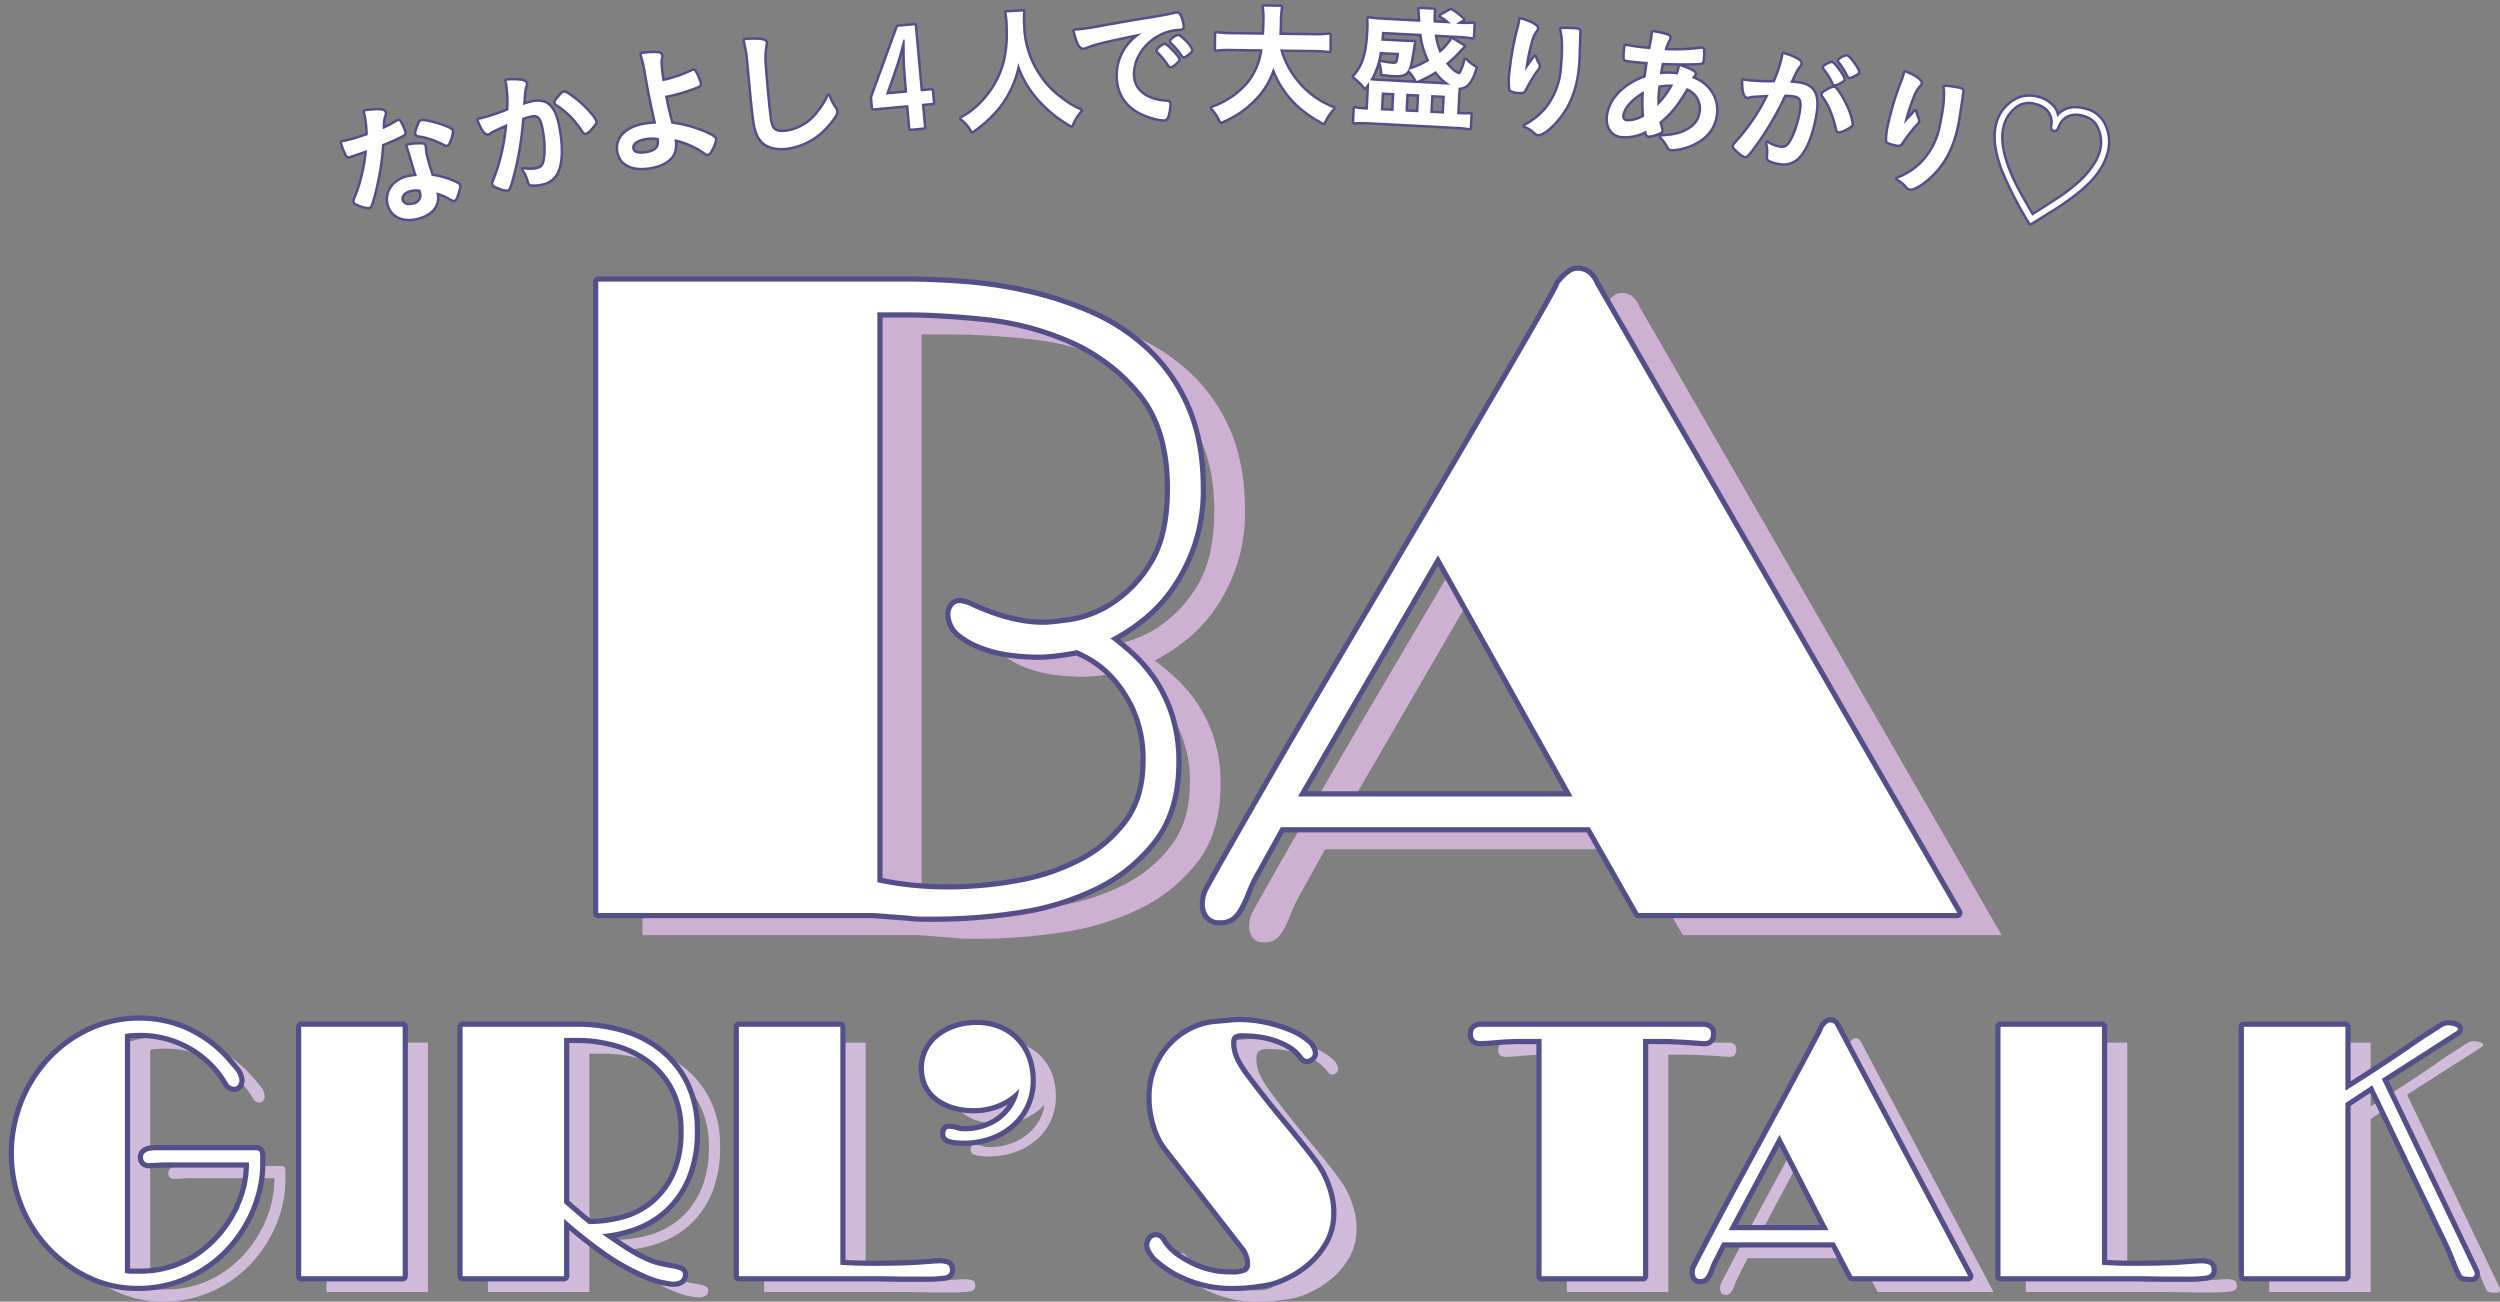 <svg id="girls_talk" xmlns="http://www.w3.org/2000/svg" xmlns:xlink="http://www.w3.org/1999/xlink" width="600" height="312.395" viewBox="0 0 600 312.395">
  <rect x="0" y="0" width="600" height="312.395" fill="#808080" stroke="none"/>
  <defs>
    <clipPath id="clip-path">
      <rect id="長方形_3174" data-name="長方形 3174" width="600" height="312.395" fill="none"/>
    </clipPath>
  </defs>
  <g id="グループ_11169" data-name="グループ 11169" transform="translate(0 0)" clip-path="url(#clip-path)">
    <path id="パス_74733" data-name="パス 74733" d="M59.3,132.775a24.509,24.509,0,0,0,.632-5.824H40.393c-.843,0-1.667.029-2.484.086s-1.509.088-2.085.088a1.224,1.224,0,0,1-.99-.428,1.464,1.464,0,0,1-.348-.945,1.321,1.321,0,0,1,.388-.985,1.994,1.994,0,0,1,.907-.514,6.825,6.825,0,0,1,1.062-.171c.369-.027.656-.043.87-.043H61.822a1.136,1.136,0,0,1,.471.171c.214.115.316.543.316,1.285v1.63a26.122,26.122,0,0,1-.391,4.708,31.251,31.251,0,0,1-.947,3.854,30.279,30.279,0,0,1-1.06,2.869q-.514,1.156-.832,1.756a32.086,32.086,0,0,1-4.408,6.466,29.045,29.045,0,0,1-5.949,5.138,29.516,29.516,0,0,1-7.33,3.428,28.373,28.373,0,0,1-8.47,1.239A26.483,26.483,0,0,1,21.8,154.057a31.6,31.6,0,0,1-15.91-16.871,33.363,33.363,0,0,1,.04-24.793,32.7,32.7,0,0,1,6.5-10.148,30.512,30.512,0,0,1,9.533-6.808,27.572,27.572,0,0,1,11.583-2.484A27.065,27.065,0,0,1,44.8,95.265a29.037,29.037,0,0,1,9.062,6.423l.158.171c.68.744,1.459,1.643,2.323,2.7a4.688,4.688,0,0,1,1.3,2.783,2,2,0,0,1-.316.9,1.073,1.073,0,0,1-1.022.557,1.629,1.629,0,0,1-.827-.257,1.417,1.417,0,0,1-.591-.6,24.013,24.013,0,0,0-8.907-8.866,24.542,24.542,0,0,0-12.447-3.211,21.7,21.7,0,0,0-3.385.26V153.5a7.155,7.155,0,0,0,1.536.174h1.533a25.088,25.088,0,0,0,14.339-4.025,28.154,28.154,0,0,0,9.375-10.536l.316-.6a1.423,1.423,0,0,0,.278-.517c.08-.227.171-.484.276-.771l.158-.343a23.156,23.156,0,0,0,1.338-4.111" transform="translate(5.895 155.812)" fill="#d0bbda"/>
    <rect id="長方形_3171" data-name="長方形 3171" width="24.346" height="59.862" transform="translate(78.36 250.221)" fill="#d0bbda"/>
    <path id="パス_74734" data-name="パス 74734" d="M43.756,93.5H71.493a38.372,38.372,0,0,1,10.084,1.37,25.879,25.879,0,0,1,8.981,4.368,22.866,22.866,0,0,1,6.42,7.75A24.634,24.634,0,0,1,99.462,118.5a27.927,27.927,0,0,1-1.972,11.133,21.725,21.725,0,0,1-5.12,7.451,21.109,21.109,0,0,1-7.132,4.368,30.735,30.735,0,0,1-8,1.8q2.762,1.971,5.478,3.725a37.747,37.747,0,0,0,5.237,2.869,17.071,17.071,0,0,0,3.112,1.028q1.538.341,2.8.557a10.241,10.241,0,0,1,2.01.514,1.028,1.028,0,0,1,.749.985,1.614,1.614,0,0,1-.511,1.242,2.777,2.777,0,0,1-1.855.471,3.907,3.907,0,0,1-.945-.086c-.262-.056-.827-.158-1.694-.3a23.9,23.9,0,0,1-4.608-1.67,53.063,53.063,0,0,1-9.728-5.652,105.86,105.86,0,0,1-9.182-7.365v13.788H43.756ZM68.1,96.152V135.8q1.341,1.2,2.839,2.484t3.07,2.569a31.838,31.838,0,0,0,8.157-1.07,19.279,19.279,0,0,0,7.287-3.683,19.558,19.558,0,0,0,5.278-6.894,24.767,24.767,0,0,0,2.05-10.7A21.568,21.568,0,0,0,94.5,108.227a20.265,20.265,0,0,0-5.909-6.937,24.692,24.692,0,0,0-8.195-3.9,34.471,34.471,0,0,0-9.062-1.242Z" transform="translate(73.346 156.724)" fill="#d0bbda"/>
    <path id="パス_74735" data-name="パス 74735" d="M68.529,93.5H92.875v57.122c.682.056,1.681.115,2.995.171s2.965.086,4.962.086q7.25,0,11.23-.3t4.844-.3a6.219,6.219,0,0,1,1.418.214c.578.145.867.613.867,1.413q0,1.028-1.22,1.285a28.928,28.928,0,0,1-4.847.257H109.5q-2.047,0-4.057-.043t-3.586-.043H68.529Z" transform="translate(114.871 156.724)" fill="#d0bbda"/>
    <path id="パス_74736" data-name="パス 74736" d="M91.347,120.742q-1.1-.341-1.1-1.2a1.96,1.96,0,0,1,.2-.9.63.63,0,0,1,.591-.385,6.272,6.272,0,0,1,1.852.3,6.906,6.906,0,0,0,2.007.3,15.571,15.571,0,0,0,3.942-.514,13.45,13.45,0,0,0,3.7-1.584,12.535,12.535,0,0,0,3.07-2.7,11.581,11.581,0,0,0,2.05-3.768,2.818,2.818,0,0,0,.155-.6c.054-.284.1-.626.161-1.028a13.473,13.473,0,0,1-4.689,3.34,14.989,14.989,0,0,1-6.185,1.285,16.8,16.8,0,0,1-4.766-.64,12,12,0,0,1-3.782-1.844,8.347,8.347,0,0,1-2.521-3,9.7,9.7,0,0,1,.118-8.436A9.908,9.908,0,0,1,88.9,96.12a13.166,13.166,0,0,1,4.02-2.055,16.1,16.1,0,0,1,4.884-.728,14.064,14.064,0,0,1,5.042.9,11.767,11.767,0,0,1,4.137,2.655,12.238,12.238,0,0,1,2.757,4.239,15.261,15.261,0,0,1,.985,5.652,13.614,13.614,0,0,1-1.143,5.524,13.448,13.448,0,0,1-3.23,4.539,15.767,15.767,0,0,1-5.082,3.083,18.463,18.463,0,0,1-6.7,1.156c-.581,0-1.156-.029-1.732-.086a8.967,8.967,0,0,1-1.5-.257" transform="translate(142.685 156.455)" fill="#d0bbda"/>
    <path id="パス_74737" data-name="パス 74737" d="M106.125,148.49a5.246,5.246,0,0,1-.551-.942,2.574,2.574,0,0,1-.238-1.113,2.18,2.18,0,0,1,.4-1.07,1.36,1.36,0,0,1,1.258-.642,1.06,1.06,0,0,1,.669.214,3.353,3.353,0,0,1,.434.385c.158.227.289.431.4.6a6.546,6.546,0,0,0,.907,1.242,13.8,13.8,0,0,0,3.07,2.655,25.948,25.948,0,0,0,5.2,2.612,20.462,20.462,0,0,0,7.368,1.2,7.679,7.679,0,0,0,3.546-.557,2.139,2.139,0,0,0,.945-2.013,5.942,5.942,0,0,0-.393-2.141,6.717,6.717,0,0,0-.709-1.456l-18.988-24.407A16.4,16.4,0,0,1,106.952,118a22.173,22.173,0,0,1-1.065-6.937,17.769,17.769,0,0,1,4.729-12.289,17,17,0,0,1,4.884-3.64,15.925,15.925,0,0,1,5.751-1.627q2.128-.169,3.311-.3a21.8,21.8,0,0,1,2.283-.128,29.536,29.536,0,0,1,6.578.728,33.029,33.029,0,0,1,5.674,1.8,14.908,14.908,0,0,1,3.98,2.4,3.606,3.606,0,0,1,1.5,2.526,1.176,1.176,0,0,1-.511.985,1.584,1.584,0,0,1-.907.385,1,1,0,0,1-.709-.3,2.907,2.907,0,0,1-.471-.557,10.262,10.262,0,0,0-3.075-2.655,18.557,18.557,0,0,0-3.782-1.627,21.586,21.586,0,0,0-3.977-.814,34.482,34.482,0,0,0-3.586-.214,3.7,3.7,0,0,0-1.852.428q-.747.43-.747,1.97a8.785,8.785,0,0,0,.393,2.526,9.8,9.8,0,0,0,1.022,2.355,25.993,25.993,0,0,0,2.328,3.511q1.61,2.144,3.581,4.667t4.178,5.181q2.2,2.653,4.178,5.1t3.463,4.41a29.876,29.876,0,0,1,2.128,3.083,26.777,26.777,0,0,1,1.341,2.826,23.77,23.77,0,0,1,.985,3.126,16.277,16.277,0,0,1,.434,3.9,13.647,13.647,0,0,1-1.97,7.365,19.4,19.4,0,0,1-4.726,5.267,22.842,22.842,0,0,1-5.674,3.211,16.353,16.353,0,0,1-4.887,1.2c-.575.115-1.432.227-2.561.343s-2.454.171-3.977.171a26.285,26.285,0,0,1-7.841-1.07,30.013,30.013,0,0,1-5.708-2.355,28.117,28.117,0,0,1-4.729-3.426,6.578,6.578,0,0,1-.787-1.028" transform="translate(176.569 156.026)" fill="#d0bbda"/>
    <path id="パス_74738" data-name="パス 74738" d="M140.154,96.667c-1.868.169-3.219.257-4.06.257a2.1,2.1,0,0,1-1.258-.343,1.731,1.731,0,0,1-.474-1.456,1.408,1.408,0,0,1,.474-1.159,2.2,2.2,0,0,1,1.1-.471h53.653a2.629,2.629,0,0,1,1.26.343,1.335,1.335,0,0,1,.632,1.287q0,1.8-1.5,1.8c-.369,0-.9-.029-1.611-.088s-1.525-.112-2.443-.169-1.93-.115-3.035-.171-2.205-.088-3.311-.088h-4.408v56.953H150.827V96.408h-4.568q-3.308,0-6.1.26" transform="translate(225.225 156.722)" fill="#d0bbda"/>
    <path id="パス_74739" data-name="パス 74739" d="M185.136,94.395a4.2,4.2,0,0,1,.474-.6,4.481,4.481,0,0,1,.511-.471,1.06,1.06,0,0,1,.669-.214,1.4,1.4,0,0,1,1.183.685,2.377,2.377,0,0,1,.316.6L219.881,154H192.07l-4.255-8.136H160.868l-2.047,4.025a15.887,15.887,0,0,0-.945,2.1,11.241,11.241,0,0,1-.632,1.5,2.9,2.9,0,0,1-.669.9,1.6,1.6,0,0,1-1.065.3,1.1,1.1,0,0,1-.945-.428,1.841,1.841,0,0,1-.313-1.113,2.913,2.913,0,0,1,.313-1.37q.554-1.112,2.168-4.2t3.862-7.322q2.24-4.239,4.962-9.249t5.476-10.105q2.758-5.094,5.32-9.849t4.528-8.436q1.971-3.681,3.153-5.952a16.373,16.373,0,0,0,1.1-2.272m-22.769,48.56h23.952L174.578,120.09Z" transform="translate(258.564 156.08)" fill="#d0bbda"/>
    <path id="パス_74740" data-name="パス 74740" d="M181.672,93.5h24.346v57.122c.682.056,1.681.115,2.995.171s2.965.086,4.962.086q7.25,0,11.229-.3t4.844-.3a6.219,6.219,0,0,1,1.418.214c.578.145.867.613.867,1.413q0,1.028-1.22,1.285a28.927,28.927,0,0,1-4.847.257h-3.624q-2.047,0-4.057-.043T215,153.359H181.672Z" transform="translate(304.526 156.724)" fill="#d0bbda"/>
    <path id="パス_74741" data-name="パス 74741" d="M258.493,153.659a.309.309,0,0,1-.235.086h-.629a5.958,5.958,0,0,1-.669-.043c-.238-.029-.487-.072-.752-.128s-.484-.3-.669-.731a8.658,8.658,0,0,0-.434-.9q-.393-.939-1.258-3.126t-1.972-4.408l-17.57-36.654-6.46,4.282v41.535H203.5V93.712h24.346v15.33q1.5-.939,3.468-2.184t4.055-2.612q2.091-1.373,4.137-2.74t3.7-2.484q1.421-1.028,2.837-1.97t2.521-1.627c.894-.573,1.732-1.113,2.521-1.627a2.289,2.289,0,0,1,.787-.343,3.618,3.618,0,0,1,.789-.086,2.337,2.337,0,0,1,.431.04,1.507,1.507,0,0,0,.356.046,4.045,4.045,0,0,1,.947.3c.313.142.471.3.471.471a.636.636,0,0,1-.393.557c-.265.144-.6.356-1.025.642l-16.86,10.788,22.218,46.334a1.013,1.013,0,0,1,.078.428.669.669,0,0,1-.393.685" transform="translate(341.113 156.509)" fill="#d0bbda"/>
    <path id="パス_74742" data-name="パス 74742" d="M57.034,131.357a24.516,24.516,0,0,0,.629-5.824H38.126q-1.265,0-2.484.086t-2.087.088a1.218,1.218,0,0,1-.988-.428,1.467,1.467,0,0,1-.351-.945,1.323,1.323,0,0,1,.391-.985,1.993,1.993,0,0,1,.907-.514,6.818,6.818,0,0,1,1.062-.171c.367-.027.656-.043.87-.043H59.555a1.161,1.161,0,0,1,.471.171c.211.115.316.543.316,1.285v1.63a26.111,26.111,0,0,1-.393,4.708A30.8,30.8,0,0,1,59,134.269a29.5,29.5,0,0,1-1.062,2.869c-.343.771-.621,1.357-.83,1.756a31.989,31.989,0,0,1-4.41,6.466,28.974,28.974,0,0,1-5.949,5.138,29.452,29.452,0,0,1-7.328,3.428,28.385,28.385,0,0,1-8.47,1.239,26.474,26.474,0,0,1-11.425-2.526A31.591,31.591,0,0,1,3.616,135.768a33.4,33.4,0,0,1,.04-24.793,32.705,32.705,0,0,1,6.5-10.148,30.481,30.481,0,0,1,9.533-6.808,27.572,27.572,0,0,1,11.583-2.484,27.065,27.065,0,0,1,11.267,2.312A29.037,29.037,0,0,1,51.6,100.27l.155.171q1.024,1.116,2.326,2.7a4.688,4.688,0,0,1,1.3,2.783,2,2,0,0,1-.316.9,1.08,1.08,0,0,1-1.025.557,1.629,1.629,0,0,1-.827-.257,1.394,1.394,0,0,1-.589-.6,24.032,24.032,0,0,0-8.907-8.866,24.549,24.549,0,0,0-12.447-3.211,21.735,21.735,0,0,0-3.388.26v57.376a7.158,7.158,0,0,0,1.539.174h1.533a25.094,25.094,0,0,0,14.339-4.025,28.154,28.154,0,0,0,9.375-10.536l.316-.6a1.508,1.508,0,0,0,.278-.517q.116-.341.273-.771l.158-.343A23.354,23.354,0,0,0,57.034,131.357Z" transform="translate(2.095 153.435)" fill="none" stroke="#544f88" stroke-linejoin="round" stroke-width="2.5"/>
    <rect id="長方形_3172" data-name="長方形 3172" width="24.346" height="59.862" transform="translate(72.293 246.426)" fill="none" stroke="#544f88" stroke-linejoin="round" stroke-width="2.5"/>
    <path id="パス_74743" data-name="パス 74743" d="M41.488,92.079H69.225a38.372,38.372,0,0,1,10.084,1.37,25.879,25.879,0,0,1,8.981,4.368,22.867,22.867,0,0,1,6.42,7.75,24.634,24.634,0,0,1,2.484,11.519,27.927,27.927,0,0,1-1.972,11.133,21.725,21.725,0,0,1-5.12,7.451,21.109,21.109,0,0,1-7.132,4.368,30.736,30.736,0,0,1-8,1.8q2.762,1.971,5.478,3.725a37.749,37.749,0,0,0,5.237,2.869,17.073,17.073,0,0,0,3.112,1.028q1.538.341,2.8.557a10.241,10.241,0,0,1,2.01.514,1.029,1.029,0,0,1,.749.985,1.614,1.614,0,0,1-.511,1.242,2.777,2.777,0,0,1-1.855.471,3.9,3.9,0,0,1-.945-.086c-.262-.056-.827-.158-1.694-.3a23.9,23.9,0,0,1-4.608-1.67,53.061,53.061,0,0,1-9.728-5.652,105.856,105.856,0,0,1-9.182-7.365v13.788H41.488Zm24.346,2.655v39.651q1.341,1.2,2.839,2.484t3.07,2.569a31.838,31.838,0,0,0,8.157-1.07,19.279,19.279,0,0,0,7.287-3.682,19.558,19.558,0,0,0,5.278-6.894,24.767,24.767,0,0,0,2.05-10.7,21.568,21.568,0,0,0-2.286-10.277,20.265,20.265,0,0,0-5.909-6.937,24.693,24.693,0,0,0-8.195-3.9,34.471,34.471,0,0,0-9.062-1.242Z" transform="translate(69.544 154.347)" fill="none" stroke="#544f88" stroke-linejoin="round" stroke-width="2.5"/>
    <path id="パス_74744" data-name="パス 74744" d="M66.262,92.079H90.608V149.2c.682.056,1.681.115,2.995.171s2.965.086,4.962.086q7.25,0,11.23-.3t4.844-.3a6.218,6.218,0,0,1,1.418.214c.578.145.867.613.867,1.413q0,1.028-1.22,1.285a28.929,28.929,0,0,1-4.847.257h-3.624q-2.047,0-4.057-.043t-3.586-.043H66.262Z" transform="translate(111.071 154.347)" fill="none" stroke="#544f88" stroke-linejoin="round" stroke-width="2.5"/>
    <path id="パス_74745" data-name="パス 74745" d="M89.08,119.324q-1.1-.341-1.1-1.2a1.96,1.96,0,0,1,.2-.9.63.63,0,0,1,.591-.385,6.273,6.273,0,0,1,1.852.3,6.906,6.906,0,0,0,2.007.3,15.572,15.572,0,0,0,3.942-.514,13.45,13.45,0,0,0,3.7-1.584,12.536,12.536,0,0,0,3.07-2.7,11.582,11.582,0,0,0,2.05-3.768,2.818,2.818,0,0,0,.155-.6c.054-.284.1-.626.161-1.028a13.472,13.472,0,0,1-4.689,3.34,14.989,14.989,0,0,1-6.185,1.285,16.8,16.8,0,0,1-4.766-.64,12,12,0,0,1-3.782-1.844,8.347,8.347,0,0,1-2.521-3,9.7,9.7,0,0,1,.118-8.436A9.908,9.908,0,0,1,86.637,94.7a13.166,13.166,0,0,1,4.02-2.055,16.1,16.1,0,0,1,4.884-.728,14.064,14.064,0,0,1,5.042.9,11.767,11.767,0,0,1,4.137,2.655,12.238,12.238,0,0,1,2.757,4.239,15.261,15.261,0,0,1,.985,5.652,13.614,13.614,0,0,1-1.143,5.524,13.448,13.448,0,0,1-3.23,4.539,15.766,15.766,0,0,1-5.082,3.083,18.463,18.463,0,0,1-6.7,1.156c-.581,0-1.156-.029-1.732-.086A8.966,8.966,0,0,1,89.08,119.324Z" transform="translate(138.885 154.078)" fill="none" stroke="#544f88" stroke-linejoin="round" stroke-width="2.5"/>
    <path id="パス_74746" data-name="パス 74746" d="M103.857,147.072a5.242,5.242,0,0,1-.551-.942,2.574,2.574,0,0,1-.238-1.113,2.179,2.179,0,0,1,.4-1.07,1.36,1.36,0,0,1,1.258-.642,1.06,1.06,0,0,1,.669.214,3.353,3.353,0,0,1,.434.385c.158.227.289.431.4.6a6.542,6.542,0,0,0,.907,1.242,13.8,13.8,0,0,0,3.07,2.655,25.946,25.946,0,0,0,5.2,2.612,20.461,20.461,0,0,0,7.368,1.2,7.679,7.679,0,0,0,3.546-.557,2.139,2.139,0,0,0,.945-2.013,5.942,5.942,0,0,0-.393-2.141,6.719,6.719,0,0,0-.709-1.456l-18.988-24.407a16.4,16.4,0,0,1-2.481-5.053,22.174,22.174,0,0,1-1.065-6.937,17.769,17.769,0,0,1,4.729-12.289,17,17,0,0,1,4.884-3.64,15.925,15.925,0,0,1,5.751-1.627q2.128-.169,3.311-.3a21.8,21.8,0,0,1,2.283-.128,29.535,29.535,0,0,1,6.578.728,33.026,33.026,0,0,1,5.674,1.8,14.908,14.908,0,0,1,3.98,2.4,3.606,3.606,0,0,1,1.5,2.526,1.176,1.176,0,0,1-.511.985,1.584,1.584,0,0,1-.907.385,1,1,0,0,1-.709-.3,2.908,2.908,0,0,1-.471-.557,10.262,10.262,0,0,0-3.075-2.655,18.558,18.558,0,0,0-3.782-1.627,21.588,21.588,0,0,0-3.977-.814,34.482,34.482,0,0,0-3.586-.214,3.7,3.7,0,0,0-1.852.428q-.747.43-.747,1.97a8.786,8.786,0,0,0,.393,2.526A9.806,9.806,0,0,0,124.1,101.6a25.99,25.99,0,0,0,2.328,3.511q1.61,2.144,3.581,4.667t4.178,5.181q2.2,2.654,4.178,5.1t3.463,4.41a29.875,29.875,0,0,1,2.128,3.083,26.774,26.774,0,0,1,1.341,2.826,23.776,23.776,0,0,1,.985,3.126,16.279,16.279,0,0,1,.434,3.9,13.646,13.646,0,0,1-1.97,7.365,19.4,19.4,0,0,1-4.726,5.267,22.84,22.84,0,0,1-5.674,3.211,16.353,16.353,0,0,1-4.887,1.2c-.575.115-1.432.227-2.561.343s-2.454.171-3.977.171a26.284,26.284,0,0,1-7.841-1.07,30.011,30.011,0,0,1-5.708-2.355,28.117,28.117,0,0,1-4.729-3.426A6.578,6.578,0,0,1,103.857,147.072Z" transform="translate(172.767 153.649)" fill="none" stroke="#544f88" stroke-linejoin="round" stroke-width="2.5"/>
    <path id="パス_74747" data-name="パス 74747" d="M137.886,95.25c-1.865.169-3.22.257-4.06.257a2.1,2.1,0,0,1-1.258-.343,1.731,1.731,0,0,1-.474-1.456,1.408,1.408,0,0,1,.474-1.159,2.2,2.2,0,0,1,1.1-.471h53.653a2.629,2.629,0,0,1,1.261.343,1.335,1.335,0,0,1,.632,1.287q0,1.8-1.5,1.8c-.369,0-.9-.029-1.614-.088s-1.525-.112-2.443-.169-1.93-.115-3.032-.171-2.208-.088-3.31-.088h-4.41v56.953H148.559V94.991h-4.568Q140.683,94.991,137.886,95.25Z" transform="translate(221.423 154.347)" fill="none" stroke="#544f88" stroke-linejoin="round" stroke-width="2.5"/>
    <path id="パス_74748" data-name="パス 74748" d="M182.869,92.978a4.2,4.2,0,0,1,.474-.6,4.477,4.477,0,0,1,.511-.471,1.06,1.06,0,0,1,.669-.214,1.4,1.4,0,0,1,1.183.685,2.376,2.376,0,0,1,.316.6l31.593,59.608H189.8l-4.255-8.136H158.6l-2.047,4.025a15.891,15.891,0,0,0-.945,2.1,11.241,11.241,0,0,1-.632,1.5,2.9,2.9,0,0,1-.669.9,1.6,1.6,0,0,1-1.065.3,1.1,1.1,0,0,1-.945-.428,1.841,1.841,0,0,1-.313-1.113,2.913,2.913,0,0,1,.313-1.37q.554-1.112,2.168-4.2t3.862-7.322q2.24-4.239,4.962-9.249t5.476-10.105q2.758-5.094,5.32-9.849t4.528-8.436q1.971-3.681,3.153-5.952A16.36,16.36,0,0,0,182.869,92.978ZM160.1,141.538h23.952l-11.741-22.866Z" transform="translate(254.764 153.705)" fill="none" stroke="#544f88" stroke-linejoin="round" stroke-width="2.5"/>
    <path id="パス_74749" data-name="パス 74749" d="M179.4,92.079H203.75V149.2c.682.056,1.681.115,2.995.171s2.965.086,4.962.086q7.25,0,11.23-.3t4.844-.3a6.219,6.219,0,0,1,1.418.214c.578.145.867.613.867,1.413q0,1.028-1.22,1.285a28.929,28.929,0,0,1-4.847.257h-3.624q-2.047,0-4.057-.043t-3.586-.043H179.4Z" transform="translate(300.724 154.347)" fill="none" stroke="#544f88" stroke-linejoin="round" stroke-width="2.5"/>
    <path id="パス_74750" data-name="パス 74750" d="M256.225,152.242a.309.309,0,0,1-.235.086h-.629a5.961,5.961,0,0,1-.669-.043c-.238-.029-.487-.072-.752-.128s-.484-.3-.669-.731a8.648,8.648,0,0,0-.434-.9q-.393-.939-1.258-3.126t-1.972-4.408l-17.57-36.654-6.46,4.282v41.535H201.231V92.295h24.346v15.33q1.5-.939,3.468-2.184t4.055-2.612q2.091-1.373,4.137-2.74t3.7-2.484q1.421-1.028,2.837-1.97t2.521-1.627c.894-.573,1.732-1.113,2.521-1.627a2.29,2.29,0,0,1,.787-.343,3.619,3.619,0,0,1,.789-.086,2.337,2.337,0,0,1,.431.04,1.507,1.507,0,0,0,.356.046,4.043,4.043,0,0,1,.947.3c.313.142.471.3.471.471a.636.636,0,0,1-.393.557c-.265.145-.6.356-1.025.642L234.323,104.8l22.218,46.334a1.012,1.012,0,0,1,.078.428A.669.669,0,0,1,256.225,152.242Z" transform="translate(337.312 154.134)" fill="none" stroke="#544f88" stroke-linejoin="round" stroke-width="2.5"/>
    <path id="パス_74751" data-name="パス 74751" d="M57.034,131.357a24.516,24.516,0,0,0,.629-5.824H38.126q-1.265,0-2.484.086t-2.087.088a1.218,1.218,0,0,1-.988-.428,1.467,1.467,0,0,1-.351-.945,1.323,1.323,0,0,1,.391-.985,1.993,1.993,0,0,1,.907-.514,6.818,6.818,0,0,1,1.062-.171c.367-.027.656-.043.87-.043H59.555a1.161,1.161,0,0,1,.471.171c.211.115.316.543.316,1.285v1.63a26.111,26.111,0,0,1-.393,4.708A30.8,30.8,0,0,1,59,134.269a29.5,29.5,0,0,1-1.062,2.869c-.343.771-.621,1.357-.83,1.756a31.989,31.989,0,0,1-4.41,6.466,28.974,28.974,0,0,1-5.949,5.138,29.452,29.452,0,0,1-7.328,3.428,28.385,28.385,0,0,1-8.47,1.239,26.474,26.474,0,0,1-11.425-2.526A31.591,31.591,0,0,1,3.616,135.768a33.4,33.4,0,0,1,.04-24.793,32.705,32.705,0,0,1,6.5-10.148,30.481,30.481,0,0,1,9.533-6.808,27.572,27.572,0,0,1,11.583-2.484,27.065,27.065,0,0,1,11.267,2.312A29.037,29.037,0,0,1,51.6,100.27l.155.171q1.024,1.116,2.326,2.7a4.688,4.688,0,0,1,1.3,2.783,2,2,0,0,1-.316.9,1.08,1.08,0,0,1-1.025.557,1.629,1.629,0,0,1-.827-.257,1.394,1.394,0,0,1-.589-.6,24.032,24.032,0,0,0-8.907-8.866,24.549,24.549,0,0,0-12.447-3.211,21.735,21.735,0,0,0-3.388.26v57.376a7.158,7.158,0,0,0,1.539.174h1.533a25.094,25.094,0,0,0,14.339-4.025,28.154,28.154,0,0,0,9.375-10.536l.316-.6a1.508,1.508,0,0,0,.278-.517q.116-.341.273-.771l.158-.343a23.354,23.354,0,0,0,1.341-4.111" transform="translate(2.095 153.435)" fill="#fff"/>
    <rect id="長方形_3173" data-name="長方形 3173" width="24.346" height="59.862" transform="translate(72.293 246.426)" fill="#fff"/>
    <path id="パス_74752" data-name="パス 74752" d="M41.488,92.079H69.225a38.372,38.372,0,0,1,10.084,1.37,25.879,25.879,0,0,1,8.981,4.368,22.867,22.867,0,0,1,6.42,7.75,24.634,24.634,0,0,1,2.484,11.519,27.927,27.927,0,0,1-1.972,11.133,21.725,21.725,0,0,1-5.12,7.451,21.109,21.109,0,0,1-7.132,4.368,30.736,30.736,0,0,1-8,1.8q2.762,1.971,5.478,3.725a37.749,37.749,0,0,0,5.237,2.869,17.073,17.073,0,0,0,3.112,1.028q1.538.341,2.8.557a10.241,10.241,0,0,1,2.01.514,1.029,1.029,0,0,1,.749.985,1.614,1.614,0,0,1-.511,1.242,2.777,2.777,0,0,1-1.855.471,3.9,3.9,0,0,1-.945-.086c-.262-.056-.827-.158-1.694-.3a23.9,23.9,0,0,1-4.608-1.67,53.061,53.061,0,0,1-9.728-5.652,105.856,105.856,0,0,1-9.182-7.365v13.788H41.488Zm24.346,2.655v39.651q1.341,1.2,2.839,2.484t3.07,2.569a31.838,31.838,0,0,0,8.157-1.07,19.279,19.279,0,0,0,7.287-3.682,19.558,19.558,0,0,0,5.278-6.894,24.767,24.767,0,0,0,2.05-10.7,21.568,21.568,0,0,0-2.286-10.277,20.265,20.265,0,0,0-5.909-6.937,24.693,24.693,0,0,0-8.195-3.9,34.471,34.471,0,0,0-9.062-1.242Z" transform="translate(69.544 154.347)" fill="#fff"/>
    <path id="パス_74753" data-name="パス 74753" d="M66.262,92.079H90.608V149.2c.682.056,1.681.115,2.995.171s2.965.086,4.962.086q7.25,0,11.23-.3t4.844-.3a6.218,6.218,0,0,1,1.418.214c.578.145.867.613.867,1.413q0,1.028-1.22,1.285a28.929,28.929,0,0,1-4.847.257h-3.624q-2.047,0-4.057-.043t-3.586-.043H66.262Z" transform="translate(111.071 154.347)" fill="#fff"/>
    <path id="パス_74754" data-name="パス 74754" d="M89.08,119.324q-1.1-.341-1.1-1.2a1.96,1.96,0,0,1,.2-.9.63.63,0,0,1,.591-.385,6.273,6.273,0,0,1,1.852.3,6.906,6.906,0,0,0,2.007.3,15.572,15.572,0,0,0,3.942-.514,13.45,13.45,0,0,0,3.7-1.584,12.536,12.536,0,0,0,3.07-2.7,11.582,11.582,0,0,0,2.05-3.768,2.818,2.818,0,0,0,.155-.6c.054-.284.1-.626.161-1.028a13.472,13.472,0,0,1-4.689,3.34,14.989,14.989,0,0,1-6.185,1.285,16.8,16.8,0,0,1-4.766-.64,12,12,0,0,1-3.782-1.844,8.347,8.347,0,0,1-2.521-3,9.7,9.7,0,0,1,.118-8.436A9.908,9.908,0,0,1,86.637,94.7a13.166,13.166,0,0,1,4.02-2.055,16.1,16.1,0,0,1,4.884-.728,14.064,14.064,0,0,1,5.042.9,11.767,11.767,0,0,1,4.137,2.655,12.238,12.238,0,0,1,2.757,4.239,15.261,15.261,0,0,1,.985,5.652,13.614,13.614,0,0,1-1.143,5.524,13.448,13.448,0,0,1-3.23,4.539,15.766,15.766,0,0,1-5.082,3.083,18.463,18.463,0,0,1-6.7,1.156c-.581,0-1.156-.029-1.732-.086a8.966,8.966,0,0,1-1.5-.257" transform="translate(138.885 154.078)" fill="#fff"/>
    <path id="パス_74755" data-name="パス 74755" d="M103.857,147.072a5.242,5.242,0,0,1-.551-.942,2.574,2.574,0,0,1-.238-1.113,2.179,2.179,0,0,1,.4-1.07,1.36,1.36,0,0,1,1.258-.642,1.06,1.06,0,0,1,.669.214,3.353,3.353,0,0,1,.434.385c.158.227.289.431.4.6a6.542,6.542,0,0,0,.907,1.242,13.8,13.8,0,0,0,3.07,2.655,25.946,25.946,0,0,0,5.2,2.612,20.461,20.461,0,0,0,7.368,1.2,7.679,7.679,0,0,0,3.546-.557,2.139,2.139,0,0,0,.945-2.013,5.942,5.942,0,0,0-.393-2.141,6.719,6.719,0,0,0-.709-1.456l-18.988-24.407a16.4,16.4,0,0,1-2.481-5.053,22.174,22.174,0,0,1-1.065-6.937,17.769,17.769,0,0,1,4.729-12.289,17,17,0,0,1,4.884-3.64,15.925,15.925,0,0,1,5.751-1.627q2.128-.169,3.311-.3a21.8,21.8,0,0,1,2.283-.128,29.535,29.535,0,0,1,6.578.728,33.026,33.026,0,0,1,5.674,1.8,14.908,14.908,0,0,1,3.98,2.4,3.606,3.606,0,0,1,1.5,2.526,1.176,1.176,0,0,1-.511.985,1.584,1.584,0,0,1-.907.385,1,1,0,0,1-.709-.3,2.908,2.908,0,0,1-.471-.557,10.262,10.262,0,0,0-3.075-2.655,18.558,18.558,0,0,0-3.782-1.627,21.588,21.588,0,0,0-3.977-.814,34.482,34.482,0,0,0-3.586-.214,3.7,3.7,0,0,0-1.852.428q-.747.43-.747,1.97a8.786,8.786,0,0,0,.393,2.526A9.806,9.806,0,0,0,124.1,101.6a25.99,25.99,0,0,0,2.328,3.511q1.61,2.144,3.581,4.667t4.178,5.181q2.2,2.654,4.178,5.1t3.463,4.41a29.875,29.875,0,0,1,2.128,3.083,26.774,26.774,0,0,1,1.341,2.826,23.776,23.776,0,0,1,.985,3.126,16.279,16.279,0,0,1,.434,3.9,13.646,13.646,0,0,1-1.97,7.365,19.4,19.4,0,0,1-4.726,5.267,22.84,22.84,0,0,1-5.674,3.211,16.353,16.353,0,0,1-4.887,1.2c-.575.115-1.432.227-2.561.343s-2.454.171-3.977.171a26.284,26.284,0,0,1-7.841-1.07,30.011,30.011,0,0,1-5.708-2.355,28.117,28.117,0,0,1-4.729-3.426,6.578,6.578,0,0,1-.787-1.028" transform="translate(172.767 153.649)" fill="#fff"/>
    <path id="パス_74756" data-name="パス 74756" d="M137.886,95.25c-1.865.169-3.22.257-4.06.257a2.1,2.1,0,0,1-1.258-.343,1.731,1.731,0,0,1-.474-1.456,1.408,1.408,0,0,1,.474-1.159,2.2,2.2,0,0,1,1.1-.471h53.653a2.629,2.629,0,0,1,1.261.343,1.335,1.335,0,0,1,.632,1.287q0,1.8-1.5,1.8c-.369,0-.9-.029-1.614-.088s-1.525-.112-2.443-.169-1.93-.115-3.032-.171-2.208-.088-3.31-.088h-4.41v56.953H148.559V94.991h-4.568q-3.308,0-6.1.26" transform="translate(221.423 154.347)" fill="#fff"/>
    <path id="パス_74757" data-name="パス 74757" d="M182.869,92.978a4.2,4.2,0,0,1,.474-.6,4.477,4.477,0,0,1,.511-.471,1.06,1.06,0,0,1,.669-.214,1.4,1.4,0,0,1,1.183.685,2.376,2.376,0,0,1,.316.6l31.593,59.608H189.8l-4.255-8.136H158.6l-2.047,4.025a15.891,15.891,0,0,0-.945,2.1,11.241,11.241,0,0,1-.632,1.5,2.9,2.9,0,0,1-.669.9,1.6,1.6,0,0,1-1.065.3,1.1,1.1,0,0,1-.945-.428,1.841,1.841,0,0,1-.313-1.113,2.913,2.913,0,0,1,.313-1.37q.554-1.112,2.168-4.2t3.862-7.322q2.24-4.239,4.962-9.249t5.476-10.105q2.758-5.094,5.32-9.849t4.528-8.436q1.971-3.681,3.153-5.952a16.36,16.36,0,0,0,1.1-2.272M160.1,141.538h23.952l-11.741-22.866Z" transform="translate(254.764 153.705)" fill="#fff"/>
    <path id="パス_74758" data-name="パス 74758" d="M179.4,92.079H203.75V149.2c.682.056,1.681.115,2.995.171s2.965.086,4.962.086q7.25,0,11.23-.3t4.844-.3a6.219,6.219,0,0,1,1.418.214c.578.145.867.613.867,1.413q0,1.028-1.22,1.285a28.929,28.929,0,0,1-4.847.257h-3.624q-2.047,0-4.057-.043t-3.586-.043H179.4Z" transform="translate(300.724 154.347)" fill="#fff"/>
    <path id="パス_74759" data-name="パス 74759" d="M256.225,152.242a.309.309,0,0,1-.235.086h-.629a5.961,5.961,0,0,1-.669-.043c-.238-.029-.487-.072-.752-.128s-.484-.3-.669-.731a8.648,8.648,0,0,0-.434-.9q-.393-.939-1.258-3.126t-1.972-4.408l-17.57-36.654-6.46,4.282v41.535H201.231V92.295h24.346v15.33q1.5-.939,3.468-2.184t4.055-2.612q2.091-1.373,4.137-2.74t3.7-2.484q1.421-1.028,2.837-1.97t2.521-1.627c.894-.573,1.732-1.113,2.521-1.627a2.29,2.29,0,0,1,.787-.343,3.619,3.619,0,0,1,.789-.086,2.337,2.337,0,0,1,.431.04,1.507,1.507,0,0,0,.356.046,4.043,4.043,0,0,1,.947.3c.313.142.471.3.471.471a.636.636,0,0,1-.393.557c-.265.145-.6.356-1.025.642L234.323,104.8l22.218,46.334a1.012,1.012,0,0,1,.078.428.669.669,0,0,1-.393.685" transform="translate(337.312 154.134)" fill="#fff"/>
    <path id="パス_74760" data-name="パス 74760" d="M57.619,27.239h74.354q5.632,0,13.114.543a105.862,105.862,0,0,1,15.281,2.275,84.058,84.058,0,0,1,15.284,4.986,47.489,47.489,0,0,1,13.44,8.781,40.652,40.652,0,0,1,9.538,13.657q3.577,8.129,3.578,19.4a40.461,40.461,0,0,1-2.058,13.44,41.918,41.918,0,0,1-5.205,10.3A34.8,34.8,0,0,1,187.9,108.1a44.471,44.471,0,0,1-7.37,4.769,59.276,59.276,0,0,1,5.205,4.336,34.314,34.314,0,0,1,5.2,6.179,33.263,33.263,0,0,1,3.9,8.345,35.817,35.817,0,0,1,1.517,10.839q0,11.493-5.529,18.645a38.95,38.95,0,0,1-13.981,11.272,63.672,63.672,0,0,1-18.643,5.633,132.967,132.967,0,0,1-19.51,1.517h-3.252a26.791,26.791,0,0,1-3.252-.217l-8.454-.65H57.619Zm66.984,7.37V171.395a80.91,80.91,0,0,0,8.237,1.3,82.875,82.875,0,0,0,8.668.431,94.4,94.4,0,0,0,16.694-1.517,52.8,52.8,0,0,0,15.284-5.093,32.4,32.4,0,0,0,11.163-9.428q4.336-5.853,4.336-14.743a29.322,29.322,0,0,0-2.385-12.463,30.032,30.032,0,0,0-5.31-8.128,23.778,23.778,0,0,0-5.532-4.448,31.528,31.528,0,0,0-3.252-1.624q-2.168.438-4.766.76a37.3,37.3,0,0,1-4.552.324,53.152,53.152,0,0,1-6.4-.434,30.085,30.085,0,0,1-6.827-1.624,19.2,19.2,0,0,1-5.529-3.035,5.956,5.956,0,0,1-2.275-4.876,2.993,2.993,0,0,1,.541-1.52,2.006,2.006,0,0,1,1.844-.867,7.456,7.456,0,0,1,2.708.867c1.226.581,2.711,1.194,4.445,1.844a45.576,45.576,0,0,0,5.963,1.734,31.655,31.655,0,0,0,7.041.757q1.3,0,6.179-.65a26.4,26.4,0,0,0,10.191-3.9,30.49,30.49,0,0,0,9.535-9.862q4.227-6.612,4.228-18.319,0-14.52-6.939-22.978a44.63,44.63,0,0,0-16.906-12.79,69.189,69.189,0,0,0-20.7-5.419q-10.734-1.08-18.319-1.084Z" transform="translate(96.583 45.659)" fill="#ceb0d3"/>
    <path id="パス_74761" data-name="パス 74761" d="M197,29.519A10.653,10.653,0,0,1,198.3,28a10.807,10.807,0,0,1,1.41-1.191,3.091,3.091,0,0,1,1.841-.543A3.931,3.931,0,0,1,204.806,28a5.585,5.585,0,0,1,.864,1.517L292.6,180.394H216.078L204.372,159.8H130.235L124.6,169.992a38.666,38.666,0,0,0-2.6,5.31,28.045,28.045,0,0,1-1.734,3.792,7.644,7.644,0,0,1-1.841,2.275,4.729,4.729,0,0,1-2.928.763,3.138,3.138,0,0,1-2.6-1.087,4.375,4.375,0,0,1-.864-2.815,6.9,6.9,0,0,1,.864-3.471q1.517-2.814,5.963-10.622T129.478,145.6q6.178-10.73,13.654-23.409T158.2,96.612q7.587-12.894,14.631-24.929T185.3,50.329q5.415-9.317,8.668-15.065T197,29.519M134.354,152.43h65.9l-32.3-57.879Z" transform="translate(187.783 44.03)" fill="#ceb0d3"/>
    <path id="パス_74762" data-name="パス 74762" d="M53.651,25.254h74.354q5.632,0,13.114.543A105.862,105.862,0,0,1,156.4,28.072a84.058,84.058,0,0,1,15.284,4.986,47.49,47.49,0,0,1,13.44,8.781A40.652,40.652,0,0,1,194.662,55.5q3.577,8.129,3.578,19.4a40.461,40.461,0,0,1-2.058,13.44,41.917,41.917,0,0,1-5.205,10.3,34.8,34.8,0,0,1-7.047,7.477,44.47,44.47,0,0,1-7.37,4.769,59.288,59.288,0,0,1,5.205,4.336,34.314,34.314,0,0,1,5.2,6.179,33.264,33.264,0,0,1,3.9,8.345,35.818,35.818,0,0,1,1.517,10.839q0,11.493-5.529,18.645A38.951,38.951,0,0,1,172.878,170.5a63.673,63.673,0,0,1-18.643,5.633,132.965,132.965,0,0,1-19.51,1.517h-3.252a26.791,26.791,0,0,1-3.252-.217l-8.454-.65H53.651Zm66.984,7.37V169.41a80.92,80.92,0,0,0,8.237,1.3,82.874,82.874,0,0,0,8.668.431,94.394,94.394,0,0,0,16.694-1.517,52.8,52.8,0,0,0,15.284-5.093,32.4,32.4,0,0,0,11.163-9.428q4.336-5.853,4.336-14.743a29.322,29.322,0,0,0-2.385-12.463,30.033,30.033,0,0,0-5.31-8.128,23.778,23.778,0,0,0-5.532-4.448,31.534,31.534,0,0,0-3.252-1.624q-2.168.438-4.766.76a37.3,37.3,0,0,1-4.552.324,53.152,53.152,0,0,1-6.4-.434A30.085,30.085,0,0,1,146,112.724a19.2,19.2,0,0,1-5.529-3.035,5.956,5.956,0,0,1-2.275-4.876,2.993,2.993,0,0,1,.541-1.52,2.006,2.006,0,0,1,1.844-.867,7.456,7.456,0,0,1,2.708.867c1.226.581,2.711,1.194,4.445,1.844a45.574,45.574,0,0,0,5.963,1.734,31.654,31.654,0,0,0,7.041.757q1.3,0,6.179-.65a26.4,26.4,0,0,0,10.191-3.9,30.49,30.49,0,0,0,9.535-9.862Q190.869,86.6,190.87,74.9q0-14.52-6.94-22.978a44.63,44.63,0,0,0-16.906-12.79,69.189,69.189,0,0,0-20.7-5.419q-10.734-1.08-18.319-1.084Z" transform="translate(89.932 42.332)" fill="none" stroke="#544f88" stroke-linejoin="round" stroke-width="2.5"/>
    <path id="パス_74763" data-name="パス 74763" d="M193.033,27.535a11.956,11.956,0,0,1,2.711-2.708,3.09,3.09,0,0,1,1.841-.543,3.931,3.931,0,0,1,3.252,1.734,5.589,5.589,0,0,1,.864,1.517l86.93,150.876H212.109L200.4,157.817H126.266l-5.639,10.191a38.659,38.659,0,0,0-2.6,5.31,28.053,28.053,0,0,1-1.734,3.792,7.643,7.643,0,0,1-1.841,2.275,4.729,4.729,0,0,1-2.928.763,3.138,3.138,0,0,1-2.6-1.087,4.375,4.375,0,0,1-.864-2.815,6.9,6.9,0,0,1,.864-3.471q1.517-2.814,5.963-10.622t10.625-18.536q6.178-10.73,13.654-23.409t15.067-25.58q7.587-12.9,14.631-24.929t12.466-21.356q5.415-9.317,8.668-15.062T193.033,27.535ZM130.385,150.446h65.9l-32.3-57.879Z" transform="translate(181.13 40.704)" fill="none" stroke="#544f88" stroke-linejoin="round" stroke-width="2.5"/>
    <path id="パス_74764" data-name="パス 74764" d="M53.651,25.254h74.354q5.632,0,13.114.543A105.862,105.862,0,0,1,156.4,28.072a84.058,84.058,0,0,1,15.284,4.986,47.49,47.49,0,0,1,13.44,8.781A40.652,40.652,0,0,1,194.662,55.5q3.577,8.129,3.578,19.4a40.461,40.461,0,0,1-2.058,13.44,41.917,41.917,0,0,1-5.205,10.3,34.8,34.8,0,0,1-7.047,7.477,44.47,44.47,0,0,1-7.37,4.769,59.288,59.288,0,0,1,5.205,4.336,34.314,34.314,0,0,1,5.2,6.179,33.264,33.264,0,0,1,3.9,8.345,35.818,35.818,0,0,1,1.517,10.839q0,11.493-5.529,18.645A38.951,38.951,0,0,1,172.878,170.5a63.673,63.673,0,0,1-18.643,5.633,132.965,132.965,0,0,1-19.51,1.517h-3.252a26.791,26.791,0,0,1-3.252-.217l-8.454-.65H53.651Zm66.984,7.37V169.41a80.92,80.92,0,0,0,8.237,1.3,82.874,82.874,0,0,0,8.668.431,94.394,94.394,0,0,0,16.694-1.517,52.8,52.8,0,0,0,15.284-5.093,32.4,32.4,0,0,0,11.163-9.428q4.336-5.853,4.336-14.743a29.322,29.322,0,0,0-2.385-12.463,30.033,30.033,0,0,0-5.31-8.128,23.778,23.778,0,0,0-5.532-4.448,31.534,31.534,0,0,0-3.252-1.624q-2.168.438-4.766.76a37.3,37.3,0,0,1-4.552.324,53.152,53.152,0,0,1-6.4-.434A30.085,30.085,0,0,1,146,112.724a19.2,19.2,0,0,1-5.529-3.035,5.956,5.956,0,0,1-2.275-4.876,2.993,2.993,0,0,1,.541-1.52,2.006,2.006,0,0,1,1.844-.867,7.456,7.456,0,0,1,2.708.867c1.226.581,2.711,1.194,4.445,1.844a45.574,45.574,0,0,0,5.963,1.734,31.654,31.654,0,0,0,7.041.757q1.3,0,6.179-.65a26.4,26.4,0,0,0,10.191-3.9,30.49,30.49,0,0,0,9.535-9.862Q190.869,86.6,190.87,74.9q0-14.52-6.94-22.978a44.63,44.63,0,0,0-16.906-12.79,69.189,69.189,0,0,0-20.7-5.419q-10.734-1.08-18.319-1.084Z" transform="translate(89.932 42.332)" fill="#fff"/>
    <path id="パス_74765" data-name="パス 74765" d="M193.033,27.535a11.956,11.956,0,0,1,2.711-2.708,3.09,3.09,0,0,1,1.841-.543,3.931,3.931,0,0,1,3.252,1.734,5.589,5.589,0,0,1,.864,1.517l86.93,150.876H212.109L200.4,157.817H126.266l-5.639,10.191a38.659,38.659,0,0,0-2.6,5.31,28.053,28.053,0,0,1-1.734,3.792,7.643,7.643,0,0,1-1.841,2.275,4.729,4.729,0,0,1-2.928.763,3.138,3.138,0,0,1-2.6-1.087,4.375,4.375,0,0,1-.864-2.815,6.9,6.9,0,0,1,.864-3.471q1.517-2.814,5.963-10.622t10.625-18.536q6.178-10.73,13.654-23.409t15.067-25.58q7.587-12.9,14.631-24.929t12.466-21.356q5.415-9.317,8.668-15.062t3.038-5.746M130.385,150.446h65.9l-32.3-57.879Z" transform="translate(181.13 40.704)" fill="#fff"/>
    <path id="パス_74766" data-name="パス 74766" d="M34.006,20.32c-.551.177-.886.294-1.252.417a2.511,2.511,0,0,1-.335.118c-.246.064-.4,0-.57-.286a18.384,18.384,0,0,1-1.183-2.976c.351-.059,1.261-.254,2.382-.538.343-.088,2.759-.867,3.824-1.234a25.212,25.212,0,0,0-.677-5.69c3.316-.377,4.56-.294,4.71.3.056.217.04.286-.246,1.121a9.965,9.965,0,0,0-.2,2.866,22.66,22.66,0,0,0,3.273-1.723,1.655,1.655,0,0,1,.442-.211c.217-.056.318.086.733.939a11.212,11.212,0,0,1,.7,1.713c.1.369.019.458-.744.848-.993.517-2.722,1.287-4.587,2.023a58.274,58.274,0,0,1-1.263,9.129,47.907,47.907,0,0,1-1.376,5.283c-.155.436-.281.6-.5.656a6.634,6.634,0,0,1-2.6-.7c-.583-.217-.747-.34-.8-.559s.021-.434.284-1.1a32.037,32.037,0,0,0,1.82-5.89,36.039,36.039,0,0,0,.848-5.414C35.5,19.811,35.416,19.865,34.006,20.32ZM48.784,35.652c-3.393.859-6.169-.423-6.87-3.2-.723-2.861,1.127-5.615,4.333-6.428a14.139,14.139,0,0,1,2.422-.383c-.506-1.459-.653-2.05-1.512-4.911-.147-.594-.417-1.386-.731-2.366a14.919,14.919,0,0,1,3.541-.27.515.515,0,0,1,.5.407,4.465,4.465,0,0,1,.064.511,7.691,7.691,0,0,0,.308,2.007c.294,1.153.88,3.088,1.362,4.59a19.326,19.326,0,0,1,5.352,1.525c.819.356,1.14.573,1.2.822.078.31-.005.629-.522,2.253-.214.715-.423,1.065-.642,1.119-.187.051-.187.051-1.263-.541a13.188,13.188,0,0,0-3.024-1.22C54.038,32.467,52.362,34.745,48.784,35.652Zm-1.75-6.645c-1.491.38-2.339,1.354-2.061,2.443.257,1.028,1.36,1.445,2.757,1.092a2.3,2.3,0,0,0,1.889-3.129,1.625,1.625,0,0,0-.155-.49A5.5,5.5,0,0,0,47.034,29.007Zm9.4-11.783c-.241.624-.388.827-.607.88-.153.04-.294.011-.565-.155a19.793,19.793,0,0,0-3.594-1.5,12.7,12.7,0,0,0-2.4-.554c-.479-.075-.669-.163-.731-.409-.056-.217.029-.538.313-1.37.474-1.282.61-1.515.891-1.584.591-.153,3.193.45,5.128,1.153,1.566.562,2.063.832,2.152,1.175A7.628,7.628,0,0,1,56.436,17.223Z" transform="translate(51.404 16.599)" fill="none" stroke="#544f88" stroke-linecap="round" stroke-linejoin="round" stroke-width="1.2"/>
    <path id="パス_74767" data-name="パス 74767" d="M46.1,19.349a2.322,2.322,0,0,0-.519.337.717.717,0,0,1-.385.209c-.661.136-1.413-.988-2.267-3.236a4.932,4.932,0,0,0,.6-.091,48.51,48.51,0,0,0,6.53-2.192,30.088,30.088,0,0,0-.3-6.559,3.577,3.577,0,0,0-.139-.527,15.352,15.352,0,0,1,3.685.064c.541.086.848.316.913.632a.84.84,0,0,1-.086.541c-.294.945-.294.945-.562,4.606a19.6,19.6,0,0,1,2.106-.6,5.324,5.324,0,0,1,3.174.134c1.445.656,2.454,2.379,3.043,5.243.961,4.683.929,8.85-.107,11.13a4.879,4.879,0,0,1-3.765,2.9,6.957,6.957,0,0,1-2.585.169c-.284-.1-.284-.1-.618-1.247a8.305,8.305,0,0,0-1.161-2.32,8.019,8.019,0,0,0,3.177.005c1.512-.31,1.991-1.161,2.168-3.819a23.986,23.986,0,0,0-.538-6.281c-.5-2.451-1.279-3.209-2.947-2.866a14.582,14.582,0,0,0-2.162.64c-.024.367-.048.4-.083.867a74.819,74.819,0,0,1-1.86,11.687c-.966,3.771-1.231,4.547-1.643,4.63a7.079,7.079,0,0,1-2.224-.626c-.811-.292-1.038-.442-1.092-.69-.032-.158-.032-.158.838-2.467a47.934,47.934,0,0,0,2.521-11.987C47.588,18.615,46.365,19.2,46.1,19.349Zm15.313-6.811c-.045-.219.179-.562.945-1.472.533-.6.806-.854,1.025-.9.193-.037.367.024.862.348a24.218,24.218,0,0,1,5.874,5.315,5.421,5.421,0,0,1,.773,1.22c.062.313-.011.426-.848,1.451a4.417,4.417,0,0,1-1.418,1.239c-.219.045-.335-.027-.664-.519a23.09,23.09,0,0,0-2.781-3.492,19.08,19.08,0,0,0-3.533-2.845A.709.709,0,0,1,61.414,12.538Z" transform="translate(71.959 12.089)" fill="none" stroke="#544f88" stroke-linecap="round" stroke-linejoin="round" stroke-width="1.2"/>
    <path id="パス_74768" data-name="パス 74768" d="M66.66,14.994c.452,2.366.717,3.592,1.555,6.709a29.407,29.407,0,0,1,6.19,1.459c2.738,1.017,4.162,1.758,4.234,2.2a5.567,5.567,0,0,1-.789,2.342c-.359.776-.658,1.151-.91,1.191-.158.027-.3-.019-.554-.2a19.518,19.518,0,0,0-7.44-3.3c.254,1.94.072,3.013-.693,4.113-.926,1.29-2.762,2.208-5.264,2.617-4.151.68-6.988-.741-7.48-3.752-.525-3.2,1.932-5.684,6.273-6.4a23.508,23.508,0,0,1,2.783-.292C63.4,16.535,62.892,14.047,62.1,9.4a36.694,36.694,0,0,0-1.012-4.389A18.7,18.7,0,0,1,64.926,4.8c.533.075.752.2.806.551a1.29,1.29,0,0,1-.043.527c-.214.883-.142,2.106.369,5.633.254-.04.254-.04,1.226-.265a32.223,32.223,0,0,0,5.9-2.136.72.72,0,0,1,.249-.075c.19-.029.265.021.444.321A11.275,11.275,0,0,1,75,12.1c.04.254-.072.372-.34.511a42.06,42.06,0,0,1-7.56,2.312l-.286.045ZM61.942,25.137c-2.154.353-3.335,1.293-3.137,2.5.182,1.108,1.352,1.5,3.348,1.175,2.441-.4,3.377-1.432,3.051-3.428l-.043-.254A8.571,8.571,0,0,0,61.942,25.137Z" transform="translate(92.927 7.992)" fill="none" stroke="#544f88" stroke-linecap="round" stroke-linejoin="round" stroke-width="1.2"/>
    <path id="パス_74769" data-name="パス 74769" d="M70.673,3.657c.824.123,1.065.254,1.111.6a1.978,1.978,0,0,1-.094.789,18.059,18.059,0,0,0-.134,4.868c.391,5.162.763,9.158,1.162,12.311a8.212,8.212,0,0,0,.541,2.261c.482,1.006,1.665,1.41,3.45,1.186a11.78,11.78,0,0,0,7.619-4.517,19.24,19.24,0,0,0,2.561-4.073,10.949,10.949,0,0,0,1.539,2.976,1.917,1.917,0,0,1,.252.712c.072.573-.439,1.416-1.852,3.048a15.435,15.435,0,0,1-9.779,5.6c-2.419.305-4.279-.075-5.569-1.079-1.373-1.121-2.058-2.719-2.454-5.874-.31-2.481-.522-4.4-1.2-11.85-.11-1.119-.161-1.79-.2-2.079a30.36,30.36,0,0,0-.835-4.844A18.159,18.159,0,0,1,70.673,3.657Z" transform="translate(111.965 5.982)" fill="none" stroke="#544f88" stroke-linecap="round" stroke-linejoin="round" stroke-width="1.2"/>
    <path id="パス_74770" data-name="パス 74770" d="M89.849,18.131l2.658-.241.268,2.971-2.655.244.514,5.66-3.23.292L86.891,21.4l-8.441.763-.236-2.588L84.384,2.636l4.028-.364Zm-3.624-4.8c-.166-2.176-.2-3.592-.211-7.651l-.318.027c-.913,3.468-1.378,5.09-1.761,6.19L81.5,18.886l5.117-.463Z" transform="translate(131.107 3.808)" fill="none" stroke="#544f88" stroke-linecap="round" stroke-linejoin="round" stroke-width="1.2"/>
    <path id="パス_74771" data-name="パス 74771" d="M100.995,1.038a24.833,24.833,0,0,0-.011,3.185A22.254,22.254,0,0,0,104.693,16.2a21.138,21.138,0,0,0,5.173,5.559,21.978,21.978,0,0,0,4.935,3.03,11.355,11.355,0,0,0-2.173,3.565,30.821,30.821,0,0,1-8.237-6.795,24.111,24.111,0,0,1-4.558-8.2,22.057,22.057,0,0,1-2.077,6.356,21.577,21.577,0,0,1-4.376,6.171,27.175,27.175,0,0,1-4.574,3.832,8.931,8.931,0,0,0-2.585-3.038,20.217,20.217,0,0,0,6.436-5.545c3.715-4.78,5.093-9.907,4.67-17.28a15.349,15.349,0,0,0-.308-2.588Z" transform="translate(144.529 1.74)" fill="none" stroke="#544f88" stroke-linecap="round" stroke-linejoin="round" stroke-width="1.2"/>
    <path id="パス_74772" data-name="パス 74772" d="M101.5,8.341a15.876,15.876,0,0,0-2.259.763,2.443,2.443,0,0,1-.83.246c-.709.019-1.384-1.279-2.031-4.028a48.04,48.04,0,0,0,6.335-.9c3.84-.674,8.7-1.539,11.259-1.924,2.88-.458,5.181-.9,6.394-1.191a1.379,1.379,0,0,1,.479-.075c.417-.011.583.177.894.971a7.516,7.516,0,0,1,.5,2.077c.011.383-.115.517-.565.527a12,12,0,0,0-1.889.209c-5.4,1.038-9.613,5.9-9.487,10.9.1,3.757,3.112,6.153,8.13,6.474.45.021.616.179.626.562a10.733,10.733,0,0,1-.533,3.067.819.819,0,0,1-.822.535,11.5,11.5,0,0,1-2.39-.42c-5.494-1.467-8.441-4.863-8.567-9.774A11.559,11.559,0,0,1,109.1,9.048a13.27,13.27,0,0,1,3.42-3.139C108.335,6.722,103.927,7.67,101.5,8.341Zm16.456.417c.45-.011,3.254,2.968,3.265,3.45.005.158-.182.356-.747.886-.6.53-.629.53-.883.632-.161.067-.161.067-.222.07-.131,0-.161-.027-.763-.91a15.159,15.159,0,0,0-2.152-2.516.8.8,0,0,1-.166-.254c.059-.161.088-.257.12-.257a7.452,7.452,0,0,1,.755-.7,3.117,3.117,0,0,0,.535-.335.111.111,0,0,1,.094-.064l.1,0Zm5.545,2.074c-.474.367-.757.565-.918.57-.128,0-.2-.062-.364-.313A15.367,15.367,0,0,0,119.674,8.1a.681.681,0,0,1-.134-.252c0-.163.185-.359.626-.69a2.569,2.569,0,0,1,.98-.541c.225-.005.618.273,1.309.929a8.226,8.226,0,0,1,1.86,2.4C124.32,10.137,124.1,10.367,123.5,10.833Z" transform="translate(161.561 2.067)" fill="none" stroke="#544f88" stroke-linecap="round" stroke-linejoin="round" stroke-width="1.2"/>
    <path id="パス_74773" data-name="パス 74773" d="M125,10.858a20.808,20.808,0,0,0,4.327,8.112,21.112,21.112,0,0,0,8.433,5.984,12.48,12.48,0,0,0-2.294,3.5c-6.062-3.19-9.857-7.346-12.094-13.25a18.678,18.678,0,0,1-5.144,8.187,22.873,22.873,0,0,1-7.413,4.785,11.15,11.15,0,0,0-2.109-3.27,20.134,20.134,0,0,0,8.481-5.639,16.056,16.056,0,0,0,3.608-8.462l-7.253-.091a23.8,23.8,0,0,0-3.886.142l.046-3.848a29.658,29.658,0,0,0,3.883.238l7.574.1c.083-1.413.123-2.149.139-3.369A18.489,18.489,0,0,0,121.117.6l4.073.054a22.1,22.1,0,0,0-.268,3.624c-.019,1.314-.059,2.021-.1,3.112l8.152.1a30.454,30.454,0,0,0,3.886-.145l-.048,3.851a32.259,32.259,0,0,0-3.848-.241Z" transform="translate(182.216 1.006)" fill="none" stroke="#544f88" stroke-linecap="round" stroke-linejoin="round" stroke-width="1.2"/>
    <path id="パス_74774" data-name="パス 74774" d="M147.716,9.727l-.581.61c-.166.153-.166.153-.848.889a35.022,35.022,0,0,1-2.8,2.62,8.308,8.308,0,0,0,1.426,1.582,4.412,4.412,0,0,0,1.715,1.057c.415.021,1.033-1.3,1.563-3.455a10.226,10.226,0,0,0,2.376,1.86c-1.014,3.45-2.146,4.772-4.041,4.769-.064.575-.094,1.186-.134,1.922l-.233,4.456.993.054a14.624,14.624,0,0,0,2.189-.013l-.174,3.3a26.687,26.687,0,0,0-3.327-.335l-20.9-1.092a26.244,26.244,0,0,0-3.468.013l.171-3.335a9.737,9.737,0,0,0,2.109.27l.993.054.249-4.745c.035-.672.032-1.22.037-1.927-.351.527-.49.712-.971,1.333a14.073,14.073,0,0,0-2.628-2.583c2.286-2.548,3.169-5.3,3.463-10.94a22.71,22.71,0,0,0,0-3.021,37.742,37.742,0,0,0,3.806.359l8.655.452a8.39,8.39,0,0,1-.043-.963c-.027-.744-.1-1.806-.15-2.1L140.618,1a6.514,6.514,0,0,0-.118,1.025,19.71,19.71,0,0,0,.021,2.023l4.167.219a12.121,12.121,0,0,0-2.443-1.833l2.387-1.354a12.922,12.922,0,0,1,2.936,2.243l-1.662,1.006.706.04a22.735,22.735,0,0,0,3.471-.013l-.169,3.206a27.89,27.89,0,0,0-3.61-.351L140.76,6.92a17.126,17.126,0,0,0,1.212,4.467,14.128,14.128,0,0,0,3-3.345Zm-4.049,9.206c.418.021.546.029.9.048a12.225,12.225,0,0,1-3.525-3.305,28.029,28.029,0,0,1-4.56,2.4,10.9,10.9,0,0,0-1.919-2.674,17.549,17.549,0,0,0,4.94-2.216,19.155,19.155,0,0,1-1.881-6.434l-9.49-.492c-.1,1.244-.115,1.568-.179,2.141l5.58.294c1.057.054,1.507.078,2.28.054-.046.222-.046.222-.131.666a3.113,3.113,0,0,0-.056.482c-.1.669-.466,2.738-.559,3.313-.645,3.086-1.247,3.567-4.261,3.41-.45-.024-1.282-.1-2.591-.265a9.933,9.933,0,0,0-.463-2.821,20.456,20.456,0,0,0,3,.447c.575.029.939-.112,1.081-.361a10.248,10.248,0,0,0,.407-2.294l-4.646-.244a18.11,18.11,0,0,1-2.318,6.822c.573.064,1.215.128,2.368.19ZM127.85,25.115l3.046.158.225-4.3-3.046-.161Zm5.9.308,3.11.161.225-4.3-3.112-.163Zm5.963.31,3.3.171.225-4.3-3.3-.171Z" transform="translate(203.541 1.366)" fill="none" stroke="#544f88" stroke-linecap="round" stroke-linejoin="round" stroke-width="1.2"/>
    <path id="パス_74775" data-name="パス 74775" d="M139.58,13.241c.182-.241.182-.241,1.8-2.481a4.777,4.777,0,0,0,.645,1.475,1.464,1.464,0,0,1,.252.765c-.016.19-.094.345-.974,1.523-.629.91-1.732,2.81-2.2,3.736-.4.867-.533.918-1.59.824a3.71,3.71,0,0,1-1.983-.5,15.935,15.935,0,0,1,.067-4.376A65.79,65.79,0,0,1,137.623,3.4a9.748,9.748,0,0,0,.278-1.651c2.451.672,4.017,1.552,3.964,2.157-.016.161-.054.254-.305.522a8.247,8.247,0,0,0-1.271,3.043,43.809,43.809,0,0,0-1.266,6.592C139.358,13.576,139.358,13.576,139.58,13.241Zm12.442-8.3c-.011.1-.016.161-.021.225,0,.032-.013.161-.029.318.021.131,0,.388,0,.739-.011.517-.011.517-.019,1.322-.032.351-.032.351-.075,1.542-.04,1.542-.115,3.083-.182,3.848-.538,6.011-2.521,10.542-6.2,14.176-1.413,1.389-2.609,2.152-3.249,2.1-.385-.035-.418-.037-1.041-.608a6.537,6.537,0,0,0-2.173-1.322,17.258,17.258,0,0,0,5.031-4,17.6,17.6,0,0,0,3.87-10.1c.391-4.381.345-7.092-.217-9.107A26.452,26.452,0,0,1,151,4.142c.961.083,1.081.161,1.033.7Z" transform="translate(226.985 2.928)" fill="none" stroke="#544f88" stroke-linecap="round" stroke-linejoin="round" stroke-width="1.2"/>
    <path id="パス_74776" data-name="パス 74776" d="M153.8,10.006c-1.346-.1-3.137-.268-4.475-.434-.988-.123-1.049-.166-1.079-.458a20.413,20.413,0,0,1,.139-2.379c.011-.094.04-.318.07-.573,1.491.252,2.061.356,3.016.476.795.1,1.852.2,2.877.294.4-1.889.492-2.4.581-3.1.04-.318.064-.508.086-.929a17.391,17.391,0,0,1,3.586.808c.246.094.359.238.332.46a1.7,1.7,0,0,1-.276.645,9.749,9.749,0,0,0-.878,2.35,45.593,45.593,0,0,0,8.775-.321.219.219,0,0,1,.163-.011c.158.019.244.126.281.327a12.477,12.477,0,0,1-.1,2.347c-.067.543-.15.661-.506.682-1.927.147-5.874.136-9.254,0a1.819,1.819,0,0,0-.1.5c-.11.6-.147.661-.38,2.251A17.98,17.98,0,0,1,160.93,13a12.089,12.089,0,0,0,.567-1.967c2.39.819,3.546,1.416,3.5,1.8-.016.126-.059.217-.369.6a1.174,1.174,0,0,0-.276.415c3.988,1.475,6.214,4.86,5.727,8.746-.436,3.474-2.668,6.04-6.5,7.467a12.451,12.451,0,0,1-4.084.843.9.9,0,0,1-.752-.482,10.026,10.026,0,0,0-1.814-2.526c3.385-.187,5.1-.653,6.819-1.761a5.585,5.585,0,0,0,2.759-4.186,5.241,5.241,0,0,0-3.393-5.7c-2.462,4.154-4,6.064-6.586,8.133.115.629.23,1,.383,1.6a1.039,1.039,0,0,1,.1.5c-.043.318-.353.476-1.4.8a5.464,5.464,0,0,1-1.691.337c-.286-.037-.337-.139-.533-1.17a10.2,10.2,0,0,1-6.019,1.285c-2.162-.273-3.442-2.213-3.121-4.761.5-3.982,3.886-7.5,9-9.287C153.479,12.035,153.688,10.638,153.8,10.006ZM147.629,22.82a1.189,1.189,0,0,0,1.145,1.437,7.346,7.346,0,0,0,4.127-1.167,39.053,39.053,0,0,1-.043-6.118C149.829,18.7,147.873,20.875,147.629,22.82Zm12.252-7.392a12.8,12.8,0,0,0-3.594.26,33.124,33.124,0,0,0-.225,4.889A20.383,20.383,0,0,0,159.881,15.428Z" transform="translate(241.705 4.876)" fill="none" stroke="#544f88" stroke-linecap="round" stroke-linejoin="round" stroke-width="1.2"/>
    <path id="パス_74777" data-name="パス 74777" d="M159.752,14.833a2.38,2.38,0,0,0-.608.128.674.674,0,0,1-.4.064c-.7-.115-1-1.405-.993-3.814.252.043.474.078.6.1a47.739,47.739,0,0,0,6.889.3,30.052,30.052,0,0,0,2.071-6.2,3.4,3.4,0,0,0,.056-.543,12.726,12.726,0,0,1,3.42,1.381c.476.276.688.57.634.889a.944.944,0,0,1-.278.506c-.616.744-.616.744-2.176,4.068a19.83,19.83,0,0,1,2.181.2,5.339,5.339,0,0,1,2.914,1.263c1.116,1.132,1.44,3.107.961,5.992-.787,4.718-2.315,8.634-4.105,10.386a4.867,4.867,0,0,1-4.558,1.36,7,7,0,0,1-2.476-.771c-.227-.2-.227-.2-.128-1.386a8.568,8.568,0,0,0-.249-2.615,7.754,7.754,0,0,0,2.963,1.178c1.52.252,2.275-.372,3.4-2.823a23.668,23.668,0,0,0,1.756-6.059c.412-2.47-.04-3.458-1.721-3.736a21.057,21.057,0,0,0-2.251-.179c-.158.364-.2.391-.391.781a73.77,73.77,0,0,1-5.936,10.247c-2.253,3.177-2.781,3.8-3.2,3.736a7.075,7.075,0,0,1-1.852-1.384c-.656-.565-.816-.787-.773-1.038.029-.161.029-.161,1.67-2a47.44,47.44,0,0,0,6.659-10.293C161.4,14.718,160.052,14.788,159.752,14.833Zm17.064-.385c.035-.222.367-.46,1.408-1.036.715-.369,1.062-.508,1.314-.466.415.07,1.587,1.825,2.607,3.915a16.171,16.171,0,0,1,1.587,4.761c-.054.316-.163.393-1.314,1.049a4.384,4.384,0,0,1-1.772.65c-.219-.035-.3-.147-.431-.723a22.228,22.228,0,0,0-1.343-4.261,15.118,15.118,0,0,0-1.927-3.482A.593.593,0,0,1,176.816,14.448Zm3.918-2.8a2.4,2.4,0,0,1-1.105.372c-.1-.016-.179-.094-.246-.27A15.346,15.346,0,0,0,177.2,8.194a.272.272,0,0,1-.064-.206c.021-.126.278-.31.889-.632.6-.292.776-.361,1-.327.506.088,2.829,3.369,2.743,3.878C181.738,11.1,181.446,11.277,180.734,11.646Zm1.849-6.236c.538.088,2.786,3.23,2.695,3.768-.027.158-.249.316-.955.656-.645.348-.955.46-1.084.436-.155-.024-.155-.024-.642-1.014a16.733,16.733,0,0,0-1.742-2.636c-.083-.112-.134-.185-.118-.281A3.477,3.477,0,0,1,182.583,5.41Z" transform="translate(260.653 8.158)" fill="none" stroke="#544f88" stroke-linecap="round" stroke-linejoin="round" stroke-width="1.2"/>
    <path id="パス_74778" data-name="パス 74778" d="M173.916,18.125c.211-.219.211-.219,2.079-2.259a4.632,4.632,0,0,0,.466,1.539,1.478,1.478,0,0,1,.163.789c-.037.19-.134.332-1.145,1.4a43.336,43.336,0,0,0-2.617,3.458c-.5.814-.637.851-1.675.634-1.068-.222-1.831-.508-1.916-.723a16.108,16.108,0,0,1,.575-4.346,65.582,65.582,0,0,1,3.265-10.5,9.413,9.413,0,0,0,.466-1.608c2.36.95,3.814,2,3.688,2.6-.029.155-.083.246-.359.479a8.239,8.239,0,0,0-1.616,2.882,44.288,44.288,0,0,0-2.021,6.4C173.657,18.43,173.657,18.43,173.916,18.125Zm13.322-6.811c-.019.094-.032.158-.046.219-.008.032-.032.158-.064.313.005.134-.048.385-.088.739-.075.508-.075.508-.174,1.309-.07.345-.07.345-.249,1.523-.219,1.528-.471,3.051-.629,3.806-1.228,5.912-3.72,10.183-7.8,13.371-1.566,1.215-2.84,1.836-3.471,1.7-.375-.078-.407-.083-.963-.725a6.625,6.625,0,0,0-2-1.566,17.24,17.24,0,0,0,5.462-3.391,17.612,17.612,0,0,0,5.01-9.586c.894-4.309,1.161-7.006.835-9.075a27.171,27.171,0,0,1,3.252.444c.945.2,1.057.286.947.822Z" transform="translate(283.673 10.907)" fill="none" stroke="#544f88" stroke-linecap="round" stroke-linejoin="round" stroke-width="1.2"/>
    <path id="パス_74779" data-name="パス 74779" d="M180.636,26.088c-1.6-4.311-2.037-7.833-1.322-10.67a9.07,9.07,0,0,1,5.377-6.364,7.573,7.573,0,0,1,4.239-.128,7.312,7.312,0,0,1,3.808,2.251,4.148,4.148,0,0,1,.947,2.425c1.523-1.967,3.626-2.567,6.525-1.836a6.636,6.636,0,0,1,4.7,3.57,9.306,9.306,0,0,1,.616,6.648c-.816,3.238-3.011,6.3-6.717,9.311a65.429,65.429,0,0,1-7.7,5.315c-2.877,1.828-2.877,1.828-3.822,2.419A92.61,92.61,0,0,1,180.636,26.088Zm13.908,6.747c4.009-2.767,6.364-5.023,8.037-7.584A11.717,11.717,0,0,0,204.27,21.7a8.48,8.48,0,0,0-1.26-6.977,5.812,5.812,0,0,0-3.254-1.812,5.47,5.47,0,0,0-3.147.005,4.455,4.455,0,0,0-2.655,2.51c-.38,1-.578,1.247-.982,1.145-.468-.118-.522-.428-.324-1.475a4.585,4.585,0,0,0-1.22-3.452,5.881,5.881,0,0,0-2.9-1.525,5.246,5.246,0,0,0-5.061,1.014,8.466,8.466,0,0,0-2.912,4.6c-.674,2.682-.281,5.861,1.153,9.768,1.2,3.252,2.564,5.88,6.03,11.722C191.962,34.539,194.223,33.054,194.544,32.834Z" transform="translate(300.017 14.556)" fill="none" stroke="#544f88" stroke-linecap="round" stroke-linejoin="round" stroke-width="1.2"/>
    <path id="パス_74780" data-name="パス 74780" d="M34.006,20.32c-.551.177-.886.294-1.252.417a2.511,2.511,0,0,1-.335.118c-.246.064-.4,0-.57-.286a18.384,18.384,0,0,1-1.183-2.976c.351-.059,1.261-.254,2.382-.538.343-.088,2.759-.867,3.824-1.234a25.212,25.212,0,0,0-.677-5.69c3.316-.377,4.56-.294,4.71.3.056.217.04.286-.246,1.121a9.965,9.965,0,0,0-.2,2.866,22.66,22.66,0,0,0,3.273-1.723,1.655,1.655,0,0,1,.442-.211c.217-.056.318.086.733.939a11.212,11.212,0,0,1,.7,1.713c.1.369.019.458-.744.848-.993.517-2.722,1.287-4.587,2.023a58.274,58.274,0,0,1-1.263,9.129,47.907,47.907,0,0,1-1.376,5.283c-.155.436-.281.6-.5.656a6.634,6.634,0,0,1-2.6-.7c-.583-.217-.747-.34-.8-.559s.021-.434.284-1.1a32.037,32.037,0,0,0,1.82-5.89,36.039,36.039,0,0,0,.848-5.414c-1.191.4-1.274.455-2.684.91M48.784,35.652c-3.393.859-6.169-.423-6.87-3.2-.723-2.861,1.127-5.615,4.333-6.428a14.139,14.139,0,0,1,2.422-.383c-.506-1.459-.653-2.05-1.512-4.911-.147-.594-.417-1.386-.731-2.366a14.919,14.919,0,0,1,3.541-.27.515.515,0,0,1,.5.407,4.465,4.465,0,0,1,.064.511,7.691,7.691,0,0,0,.308,2.007c.294,1.153.88,3.088,1.362,4.59a19.326,19.326,0,0,1,5.352,1.525c.819.356,1.14.573,1.2.822.078.31-.005.629-.522,2.253-.214.715-.423,1.065-.642,1.119-.187.051-.187.051-1.263-.541a13.188,13.188,0,0,0-3.024-1.22c.733,2.9-.942,5.173-4.52,6.08m-1.75-6.645c-1.491.38-2.339,1.354-2.061,2.443.257,1.028,1.36,1.445,2.757,1.092a2.3,2.3,0,0,0,1.889-3.129,1.625,1.625,0,0,0-.155-.49,5.5,5.5,0,0,0-2.43.083m9.4-11.783c-.241.624-.388.827-.607.88-.153.04-.294.011-.565-.155a19.793,19.793,0,0,0-3.594-1.5,12.7,12.7,0,0,0-2.4-.554c-.479-.075-.669-.163-.731-.409-.056-.217.029-.538.313-1.37.474-1.282.61-1.515.891-1.584.591-.153,3.193.45,5.128,1.153,1.566.562,2.063.832,2.152,1.175a7.628,7.628,0,0,1-.591,2.368" transform="translate(51.404 16.599)" fill="#fff"/>
    <path id="パス_74781" data-name="パス 74781" d="M46.1,19.349a2.322,2.322,0,0,0-.519.337.717.717,0,0,1-.385.209c-.661.136-1.413-.988-2.267-3.236a4.932,4.932,0,0,0,.6-.091,48.51,48.51,0,0,0,6.53-2.192,30.088,30.088,0,0,0-.3-6.559,3.577,3.577,0,0,0-.139-.527,15.352,15.352,0,0,1,3.685.064c.541.086.848.316.913.632a.84.84,0,0,1-.086.541c-.294.945-.294.945-.562,4.606a19.6,19.6,0,0,1,2.106-.6,5.324,5.324,0,0,1,3.174.134c1.445.656,2.454,2.379,3.043,5.243.961,4.683.929,8.85-.107,11.13a4.879,4.879,0,0,1-3.765,2.9,6.957,6.957,0,0,1-2.585.169c-.284-.1-.284-.1-.618-1.247a8.305,8.305,0,0,0-1.161-2.32,8.019,8.019,0,0,0,3.177.005c1.512-.31,1.991-1.161,2.168-3.819a23.986,23.986,0,0,0-.538-6.281c-.5-2.451-1.279-3.209-2.947-2.866a14.582,14.582,0,0,0-2.162.64c-.024.367-.048.4-.083.867a74.819,74.819,0,0,1-1.86,11.687c-.966,3.771-1.231,4.547-1.643,4.63a7.079,7.079,0,0,1-2.224-.626c-.811-.292-1.038-.442-1.092-.69-.032-.158-.032-.158.838-2.467a47.934,47.934,0,0,0,2.521-11.987c-2.224.98-3.447,1.56-3.712,1.713m15.313-6.811c-.045-.219.179-.562.945-1.472.533-.6.806-.854,1.025-.9.193-.037.367.024.862.348a24.218,24.218,0,0,1,5.874,5.315,5.421,5.421,0,0,1,.773,1.22c.062.313-.011.426-.848,1.451a4.417,4.417,0,0,1-1.418,1.239c-.219.045-.335-.027-.664-.519a23.09,23.09,0,0,0-2.781-3.492,19.08,19.08,0,0,0-3.533-2.845.709.709,0,0,1-.236-.345" transform="translate(71.959 12.089)" fill="#fff"/>
    <path id="パス_74782" data-name="パス 74782" d="M66.66,14.994c.452,2.366.717,3.592,1.555,6.709a29.407,29.407,0,0,1,6.19,1.459c2.738,1.017,4.162,1.758,4.234,2.2a5.567,5.567,0,0,1-.789,2.342c-.359.776-.658,1.151-.91,1.191-.158.027-.3-.019-.554-.2a19.518,19.518,0,0,0-7.44-3.3c.254,1.94.072,3.013-.693,4.113-.926,1.29-2.762,2.208-5.264,2.617-4.151.68-6.988-.741-7.48-3.752-.525-3.2,1.932-5.684,6.273-6.4a23.508,23.508,0,0,1,2.783-.292C63.4,16.535,62.892,14.047,62.1,9.4a36.694,36.694,0,0,0-1.012-4.389A18.7,18.7,0,0,1,64.926,4.8c.533.075.752.2.806.551a1.29,1.29,0,0,1-.043.527c-.214.883-.142,2.106.369,5.633.254-.04.254-.04,1.226-.265a32.223,32.223,0,0,0,5.9-2.136.72.72,0,0,1,.249-.075c.19-.029.265.021.444.321A11.275,11.275,0,0,1,75,12.1c.04.254-.072.372-.34.511a42.06,42.06,0,0,1-7.56,2.312l-.286.045ZM61.942,25.137c-2.154.353-3.335,1.293-3.137,2.5.182,1.108,1.352,1.5,3.348,1.175,2.441-.4,3.377-1.432,3.051-3.428l-.043-.254a8.571,8.571,0,0,0-3.22.008" transform="translate(92.927 7.992)" fill="#fff"/>
    <path id="パス_74783" data-name="パス 74783" d="M70.673,3.657c.824.123,1.065.254,1.111.6a1.978,1.978,0,0,1-.094.789,18.059,18.059,0,0,0-.134,4.868c.391,5.162.763,9.158,1.162,12.311a8.212,8.212,0,0,0,.541,2.261c.482,1.006,1.665,1.41,3.45,1.186a11.78,11.78,0,0,0,7.619-4.517,19.24,19.24,0,0,0,2.561-4.073,10.949,10.949,0,0,0,1.539,2.976,1.917,1.917,0,0,1,.252.712c.072.573-.439,1.416-1.852,3.048a15.435,15.435,0,0,1-9.779,5.6c-2.419.305-4.279-.075-5.569-1.079-1.373-1.121-2.058-2.719-2.454-5.874-.31-2.481-.522-4.4-1.2-11.85-.11-1.119-.161-1.79-.2-2.079a30.36,30.36,0,0,0-.835-4.844,18.159,18.159,0,0,1,3.878-.035" transform="translate(111.965 5.982)" fill="#fff"/>
    <path id="パス_74784" data-name="パス 74784" d="M89.849,18.131l2.658-.241.268,2.971-2.655.244.514,5.66-3.23.292L86.891,21.4l-8.441.763-.236-2.588L84.384,2.636l4.028-.364Zm-3.624-4.8c-.166-2.176-.2-3.592-.211-7.651l-.318.027c-.913,3.468-1.378,5.09-1.761,6.19L81.5,18.886l5.117-.463Z" transform="translate(131.107 3.808)" fill="#fff"/>
    <path id="パス_74785" data-name="パス 74785" d="M100.995,1.038a24.833,24.833,0,0,0-.011,3.185A22.254,22.254,0,0,0,104.693,16.2a21.138,21.138,0,0,0,5.173,5.559,21.978,21.978,0,0,0,4.935,3.03,11.355,11.355,0,0,0-2.173,3.565,30.821,30.821,0,0,1-8.237-6.795,24.111,24.111,0,0,1-4.558-8.2,22.057,22.057,0,0,1-2.077,6.356,21.577,21.577,0,0,1-4.376,6.171,27.175,27.175,0,0,1-4.574,3.832,8.931,8.931,0,0,0-2.585-3.038,20.217,20.217,0,0,0,6.436-5.545c3.715-4.78,5.093-9.907,4.67-17.28a15.349,15.349,0,0,0-.308-2.588Z" transform="translate(144.529 1.74)" fill="#fff"/>
    <path id="パス_74786" data-name="パス 74786" d="M101.5,8.341a15.876,15.876,0,0,0-2.259.763,2.443,2.443,0,0,1-.83.246c-.709.019-1.384-1.279-2.031-4.028a48.04,48.04,0,0,0,6.335-.9c3.84-.674,8.7-1.539,11.259-1.924,2.88-.458,5.181-.9,6.394-1.191a1.379,1.379,0,0,1,.479-.075c.417-.011.583.177.894.971a7.516,7.516,0,0,1,.5,2.077c.011.383-.115.517-.565.527a12,12,0,0,0-1.889.209c-5.4,1.038-9.613,5.9-9.487,10.9.1,3.757,3.112,6.153,8.13,6.474.45.021.616.179.626.562a10.733,10.733,0,0,1-.533,3.067.819.819,0,0,1-.822.535,11.5,11.5,0,0,1-2.39-.42c-5.494-1.467-8.441-4.863-8.567-9.774A11.559,11.559,0,0,1,109.1,9.048a13.27,13.27,0,0,1,3.42-3.139c-4.186.814-8.593,1.761-11.018,2.433m16.456.417c.45-.011,3.254,2.968,3.265,3.45.005.158-.182.356-.747.886-.6.53-.629.53-.883.632-.161.067-.161.067-.222.07-.131,0-.161-.027-.763-.91a15.159,15.159,0,0,0-2.152-2.516.8.8,0,0,1-.166-.254c.059-.161.088-.257.12-.257a7.452,7.452,0,0,1,.755-.7,3.117,3.117,0,0,0,.535-.335.111.111,0,0,1,.094-.064l.1,0Zm5.545,2.074c-.474.367-.757.565-.918.57-.128,0-.2-.062-.364-.313A15.367,15.367,0,0,0,119.674,8.1a.681.681,0,0,1-.134-.252c0-.163.185-.359.626-.69a2.569,2.569,0,0,1,.98-.541c.225-.005.618.273,1.309.929a8.226,8.226,0,0,1,1.86,2.4c.005.193-.211.423-.811.889" transform="translate(161.561 2.067)" fill="#fff"/>
    <path id="パス_74787" data-name="パス 74787" d="M125,10.858a20.808,20.808,0,0,0,4.327,8.112,21.112,21.112,0,0,0,8.433,5.984,12.48,12.48,0,0,0-2.294,3.5c-6.062-3.19-9.857-7.346-12.094-13.25a18.678,18.678,0,0,1-5.144,8.187,22.873,22.873,0,0,1-7.413,4.785,11.15,11.15,0,0,0-2.109-3.27,20.134,20.134,0,0,0,8.481-5.639,16.056,16.056,0,0,0,3.608-8.462l-7.253-.091a23.8,23.8,0,0,0-3.886.142l.046-3.848a29.658,29.658,0,0,0,3.883.238l7.574.1c.083-1.413.123-2.149.139-3.369A18.489,18.489,0,0,0,121.117.6l4.073.054a22.1,22.1,0,0,0-.268,3.624c-.019,1.314-.059,2.021-.1,3.112l8.152.1a30.454,30.454,0,0,0,3.886-.145l-.048,3.851a32.259,32.259,0,0,0-3.848-.241Z" transform="translate(182.216 1.006)" fill="#fff"/>
    <path id="パス_74788" data-name="パス 74788" d="M147.716,9.727l-.581.61c-.166.153-.166.153-.848.889a35.022,35.022,0,0,1-2.8,2.62,8.308,8.308,0,0,0,1.426,1.582,4.412,4.412,0,0,0,1.715,1.057c.415.021,1.033-1.3,1.563-3.455a10.226,10.226,0,0,0,2.376,1.86c-1.014,3.45-2.146,4.772-4.041,4.769-.064.575-.094,1.186-.134,1.922l-.233,4.456.993.054a14.624,14.624,0,0,0,2.189-.013l-.174,3.3a26.687,26.687,0,0,0-3.327-.335l-20.9-1.092a26.244,26.244,0,0,0-3.468.013l.171-3.335a9.737,9.737,0,0,0,2.109.27l.993.054.249-4.745c.035-.672.032-1.22.037-1.927-.351.527-.49.712-.971,1.333a14.073,14.073,0,0,0-2.628-2.583c2.286-2.548,3.169-5.3,3.463-10.94a22.71,22.71,0,0,0,0-3.021,37.742,37.742,0,0,0,3.806.359l8.655.452a8.39,8.39,0,0,1-.043-.963c-.027-.744-.1-1.806-.15-2.1L140.618,1a6.514,6.514,0,0,0-.118,1.025,19.71,19.71,0,0,0,.021,2.023l4.167.219a12.121,12.121,0,0,0-2.443-1.833l2.387-1.354a12.922,12.922,0,0,1,2.936,2.243l-1.662,1.006.706.04a22.735,22.735,0,0,0,3.471-.013l-.169,3.206a27.89,27.89,0,0,0-3.61-.351L140.76,6.92a17.126,17.126,0,0,0,1.212,4.467,14.128,14.128,0,0,0,3-3.345Zm-4.049,9.206c.418.021.546.029.9.048a12.225,12.225,0,0,1-3.525-3.305,28.029,28.029,0,0,1-4.56,2.4,10.9,10.9,0,0,0-1.919-2.674,17.549,17.549,0,0,0,4.94-2.216,19.155,19.155,0,0,1-1.881-6.434l-9.49-.492c-.1,1.244-.115,1.568-.179,2.141l5.58.294c1.057.054,1.507.078,2.28.054-.046.222-.046.222-.131.666a3.113,3.113,0,0,0-.056.482c-.1.669-.466,2.738-.559,3.313-.645,3.086-1.247,3.567-4.261,3.41-.45-.024-1.282-.1-2.591-.265a9.933,9.933,0,0,0-.463-2.821,20.456,20.456,0,0,0,3,.447c.575.029.939-.112,1.081-.361a10.248,10.248,0,0,0,.407-2.294l-4.646-.244a18.11,18.11,0,0,1-2.318,6.822c.573.064,1.215.128,2.368.19ZM127.85,25.115l3.046.158.225-4.3-3.046-.161Zm5.9.308,3.11.161.225-4.3-3.112-.163Zm5.963.31,3.3.171.225-4.3-3.3-.171Z" transform="translate(203.541 1.366)" fill="#fff"/>
    <path id="パス_74789" data-name="パス 74789" d="M139.58,13.241c.182-.241.182-.241,1.8-2.481a4.777,4.777,0,0,0,.645,1.475,1.464,1.464,0,0,1,.252.765c-.016.19-.094.345-.974,1.523-.629.91-1.732,2.81-2.2,3.736-.4.867-.533.918-1.59.824a3.71,3.71,0,0,1-1.983-.5,15.935,15.935,0,0,1,.067-4.376A65.79,65.79,0,0,1,137.623,3.4a9.748,9.748,0,0,0,.278-1.651c2.451.672,4.017,1.552,3.964,2.157-.016.161-.054.254-.305.522a8.247,8.247,0,0,0-1.271,3.043,43.809,43.809,0,0,0-1.266,6.592c.335-.484.335-.484.557-.819m12.442-8.3c-.011.1-.016.161-.021.225,0,.032-.013.161-.029.318.021.131,0,.388,0,.739-.011.517-.011.517-.019,1.322-.032.351-.032.351-.075,1.542-.04,1.542-.115,3.083-.182,3.848-.538,6.011-2.521,10.542-6.2,14.176-1.413,1.389-2.609,2.152-3.249,2.1-.385-.035-.418-.037-1.041-.608a6.537,6.537,0,0,0-2.173-1.322,17.258,17.258,0,0,0,5.031-4,17.6,17.6,0,0,0,3.87-10.1c.391-4.381.345-7.092-.217-9.107A26.452,26.452,0,0,1,151,4.142c.961.083,1.081.161,1.033.7Z" transform="translate(226.985 2.928)" fill="#fff"/>
    <path id="パス_74790" data-name="パス 74790" d="M153.8,10.006c-1.346-.1-3.137-.268-4.475-.434-.988-.123-1.049-.166-1.079-.458a20.413,20.413,0,0,1,.139-2.379c.011-.094.04-.318.07-.573,1.491.252,2.061.356,3.016.476.795.1,1.852.2,2.877.294.4-1.889.492-2.4.581-3.1.04-.318.064-.508.086-.929a17.391,17.391,0,0,1,3.586.808c.246.094.359.238.332.46a1.7,1.7,0,0,1-.276.645,9.749,9.749,0,0,0-.878,2.35,45.593,45.593,0,0,0,8.775-.321.219.219,0,0,1,.163-.011c.158.019.244.126.281.327a12.477,12.477,0,0,1-.1,2.347c-.067.543-.15.661-.506.682-1.927.147-5.874.136-9.254,0a1.819,1.819,0,0,0-.1.5c-.11.6-.147.661-.38,2.251A17.98,17.98,0,0,1,160.93,13a12.089,12.089,0,0,0,.567-1.967c2.39.819,3.546,1.416,3.5,1.8-.016.126-.059.217-.369.6a1.174,1.174,0,0,0-.276.415c3.988,1.475,6.214,4.86,5.727,8.746-.436,3.474-2.668,6.04-6.5,7.467a12.451,12.451,0,0,1-4.084.843.9.9,0,0,1-.752-.482,10.026,10.026,0,0,0-1.814-2.526c3.385-.187,5.1-.653,6.819-1.761a5.585,5.585,0,0,0,2.759-4.186,5.241,5.241,0,0,0-3.393-5.7c-2.462,4.154-4,6.064-6.586,8.133.115.629.23,1,.383,1.6a1.039,1.039,0,0,1,.1.5c-.043.318-.353.476-1.4.8a5.464,5.464,0,0,1-1.691.337c-.286-.037-.337-.139-.533-1.17a10.2,10.2,0,0,1-6.019,1.285c-2.162-.273-3.442-2.213-3.121-4.761.5-3.982,3.886-7.5,9-9.287.238-1.654.447-3.051.559-3.683M147.629,22.82a1.189,1.189,0,0,0,1.145,1.437,7.346,7.346,0,0,0,4.127-1.167,39.053,39.053,0,0,1-.043-6.118c-3.03,1.724-4.986,3.9-5.229,5.848m12.252-7.392a12.8,12.8,0,0,0-3.594.26,33.124,33.124,0,0,0-.225,4.889,20.383,20.383,0,0,0,3.819-5.149" transform="translate(241.705 4.876)" fill="#fff"/>
    <path id="パス_74791" data-name="パス 74791" d="M159.752,14.833a2.38,2.38,0,0,0-.608.128.674.674,0,0,1-.4.064c-.7-.115-1-1.405-.993-3.814.252.043.474.078.6.1a47.739,47.739,0,0,0,6.889.3,30.052,30.052,0,0,0,2.071-6.2,3.4,3.4,0,0,0,.056-.543,12.726,12.726,0,0,1,3.42,1.381c.476.276.688.57.634.889a.944.944,0,0,1-.278.506c-.616.744-.616.744-2.176,4.068a19.83,19.83,0,0,1,2.181.2,5.339,5.339,0,0,1,2.914,1.263c1.116,1.132,1.44,3.107.961,5.992-.787,4.718-2.315,8.634-4.105,10.386a4.867,4.867,0,0,1-4.558,1.36,7,7,0,0,1-2.476-.771c-.227-.2-.227-.2-.128-1.386a8.568,8.568,0,0,0-.249-2.615,7.754,7.754,0,0,0,2.963,1.178c1.52.252,2.275-.372,3.4-2.823a23.668,23.668,0,0,0,1.756-6.059c.412-2.47-.04-3.458-1.721-3.736a21.057,21.057,0,0,0-2.251-.179c-.158.364-.2.391-.391.781a73.77,73.77,0,0,1-5.936,10.247c-2.253,3.177-2.781,3.8-3.2,3.736a7.075,7.075,0,0,1-1.852-1.384c-.656-.565-.816-.787-.773-1.038.029-.161.029-.161,1.67-2a47.44,47.44,0,0,0,6.659-10.293c-2.433.15-3.782.219-4.081.265m17.064-.385c.035-.222.367-.46,1.408-1.036.715-.369,1.062-.508,1.314-.466.415.07,1.587,1.825,2.607,3.915a16.171,16.171,0,0,1,1.587,4.761c-.054.316-.163.393-1.314,1.049a4.384,4.384,0,0,1-1.772.65c-.219-.035-.3-.147-.431-.723a22.228,22.228,0,0,0-1.343-4.261,15.118,15.118,0,0,0-1.927-3.482.593.593,0,0,1-.128-.409m3.918-2.8a2.4,2.4,0,0,1-1.105.372c-.1-.016-.179-.094-.246-.27A15.346,15.346,0,0,0,177.2,8.194a.272.272,0,0,1-.064-.206c.021-.126.278-.31.889-.632.6-.292.776-.361,1-.327.506.088,2.829,3.369,2.743,3.878-.029.19-.321.369-1.033.739m1.849-6.236c.538.088,2.786,3.23,2.695,3.768-.027.158-.249.316-.955.656-.645.348-.955.46-1.084.436-.155-.024-.155-.024-.642-1.014a16.733,16.733,0,0,0-1.742-2.636c-.083-.112-.134-.185-.118-.281a3.477,3.477,0,0,1,1.847-.929" transform="translate(260.653 8.158)" fill="#fff"/>
    <path id="パス_74792" data-name="パス 74792" d="M173.916,18.125c.211-.219.211-.219,2.079-2.259a4.632,4.632,0,0,0,.466,1.539,1.478,1.478,0,0,1,.163.789c-.037.19-.134.332-1.145,1.4a43.336,43.336,0,0,0-2.617,3.458c-.5.814-.637.851-1.675.634-1.068-.222-1.831-.508-1.916-.723a16.108,16.108,0,0,1,.575-4.346,65.582,65.582,0,0,1,3.265-10.5,9.413,9.413,0,0,0,.466-1.608c2.36.95,3.814,2,3.688,2.6-.029.155-.083.246-.359.479a8.239,8.239,0,0,0-1.616,2.882,44.288,44.288,0,0,0-2.021,6.4c.388-.444.388-.444.648-.749m13.322-6.811c-.019.094-.032.158-.046.219-.008.032-.032.158-.064.313.005.134-.048.385-.088.739-.075.508-.075.508-.174,1.309-.07.345-.07.345-.249,1.523-.219,1.528-.471,3.051-.629,3.806-1.228,5.912-3.72,10.183-7.8,13.371-1.566,1.215-2.84,1.836-3.471,1.7-.375-.078-.407-.083-.963-.725a6.625,6.625,0,0,0-2-1.566,17.24,17.24,0,0,0,5.462-3.391,17.612,17.612,0,0,0,5.01-9.586c.894-4.309,1.161-7.006.835-9.075a27.171,27.171,0,0,1,3.252.444c.945.2,1.057.286.947.822Z" transform="translate(283.673 10.907)" fill="#fff"/>
    <path id="パス_74793" data-name="パス 74793" d="M180.636,26.088c-1.6-4.311-2.037-7.833-1.322-10.67a9.07,9.07,0,0,1,5.377-6.364,7.573,7.573,0,0,1,4.239-.128,7.312,7.312,0,0,1,3.808,2.251,4.148,4.148,0,0,1,.947,2.425c1.523-1.967,3.626-2.567,6.525-1.836a6.636,6.636,0,0,1,4.7,3.57,9.306,9.306,0,0,1,.616,6.648c-.816,3.238-3.011,6.3-6.717,9.311a65.429,65.429,0,0,1-7.7,5.315c-2.877,1.828-2.877,1.828-3.822,2.419a92.61,92.61,0,0,1-6.65-12.94m13.908,6.747c4.009-2.767,6.364-5.023,8.037-7.584A11.717,11.717,0,0,0,204.27,21.7a8.48,8.48,0,0,0-1.26-6.977,5.812,5.812,0,0,0-3.254-1.812,5.47,5.47,0,0,0-3.147.005,4.455,4.455,0,0,0-2.655,2.51c-.38,1-.578,1.247-.982,1.145-.468-.118-.522-.428-.324-1.475a4.585,4.585,0,0,0-1.22-3.452,5.881,5.881,0,0,0-2.9-1.525,5.246,5.246,0,0,0-5.061,1.014,8.466,8.466,0,0,0-2.912,4.6c-.674,2.682-.281,5.861,1.153,9.768,1.2,3.252,2.564,5.88,6.03,11.722,4.22-2.682,6.482-4.167,6.8-4.386" transform="translate(300.017 14.556)" fill="#fff"/>
  </g>
</svg>
